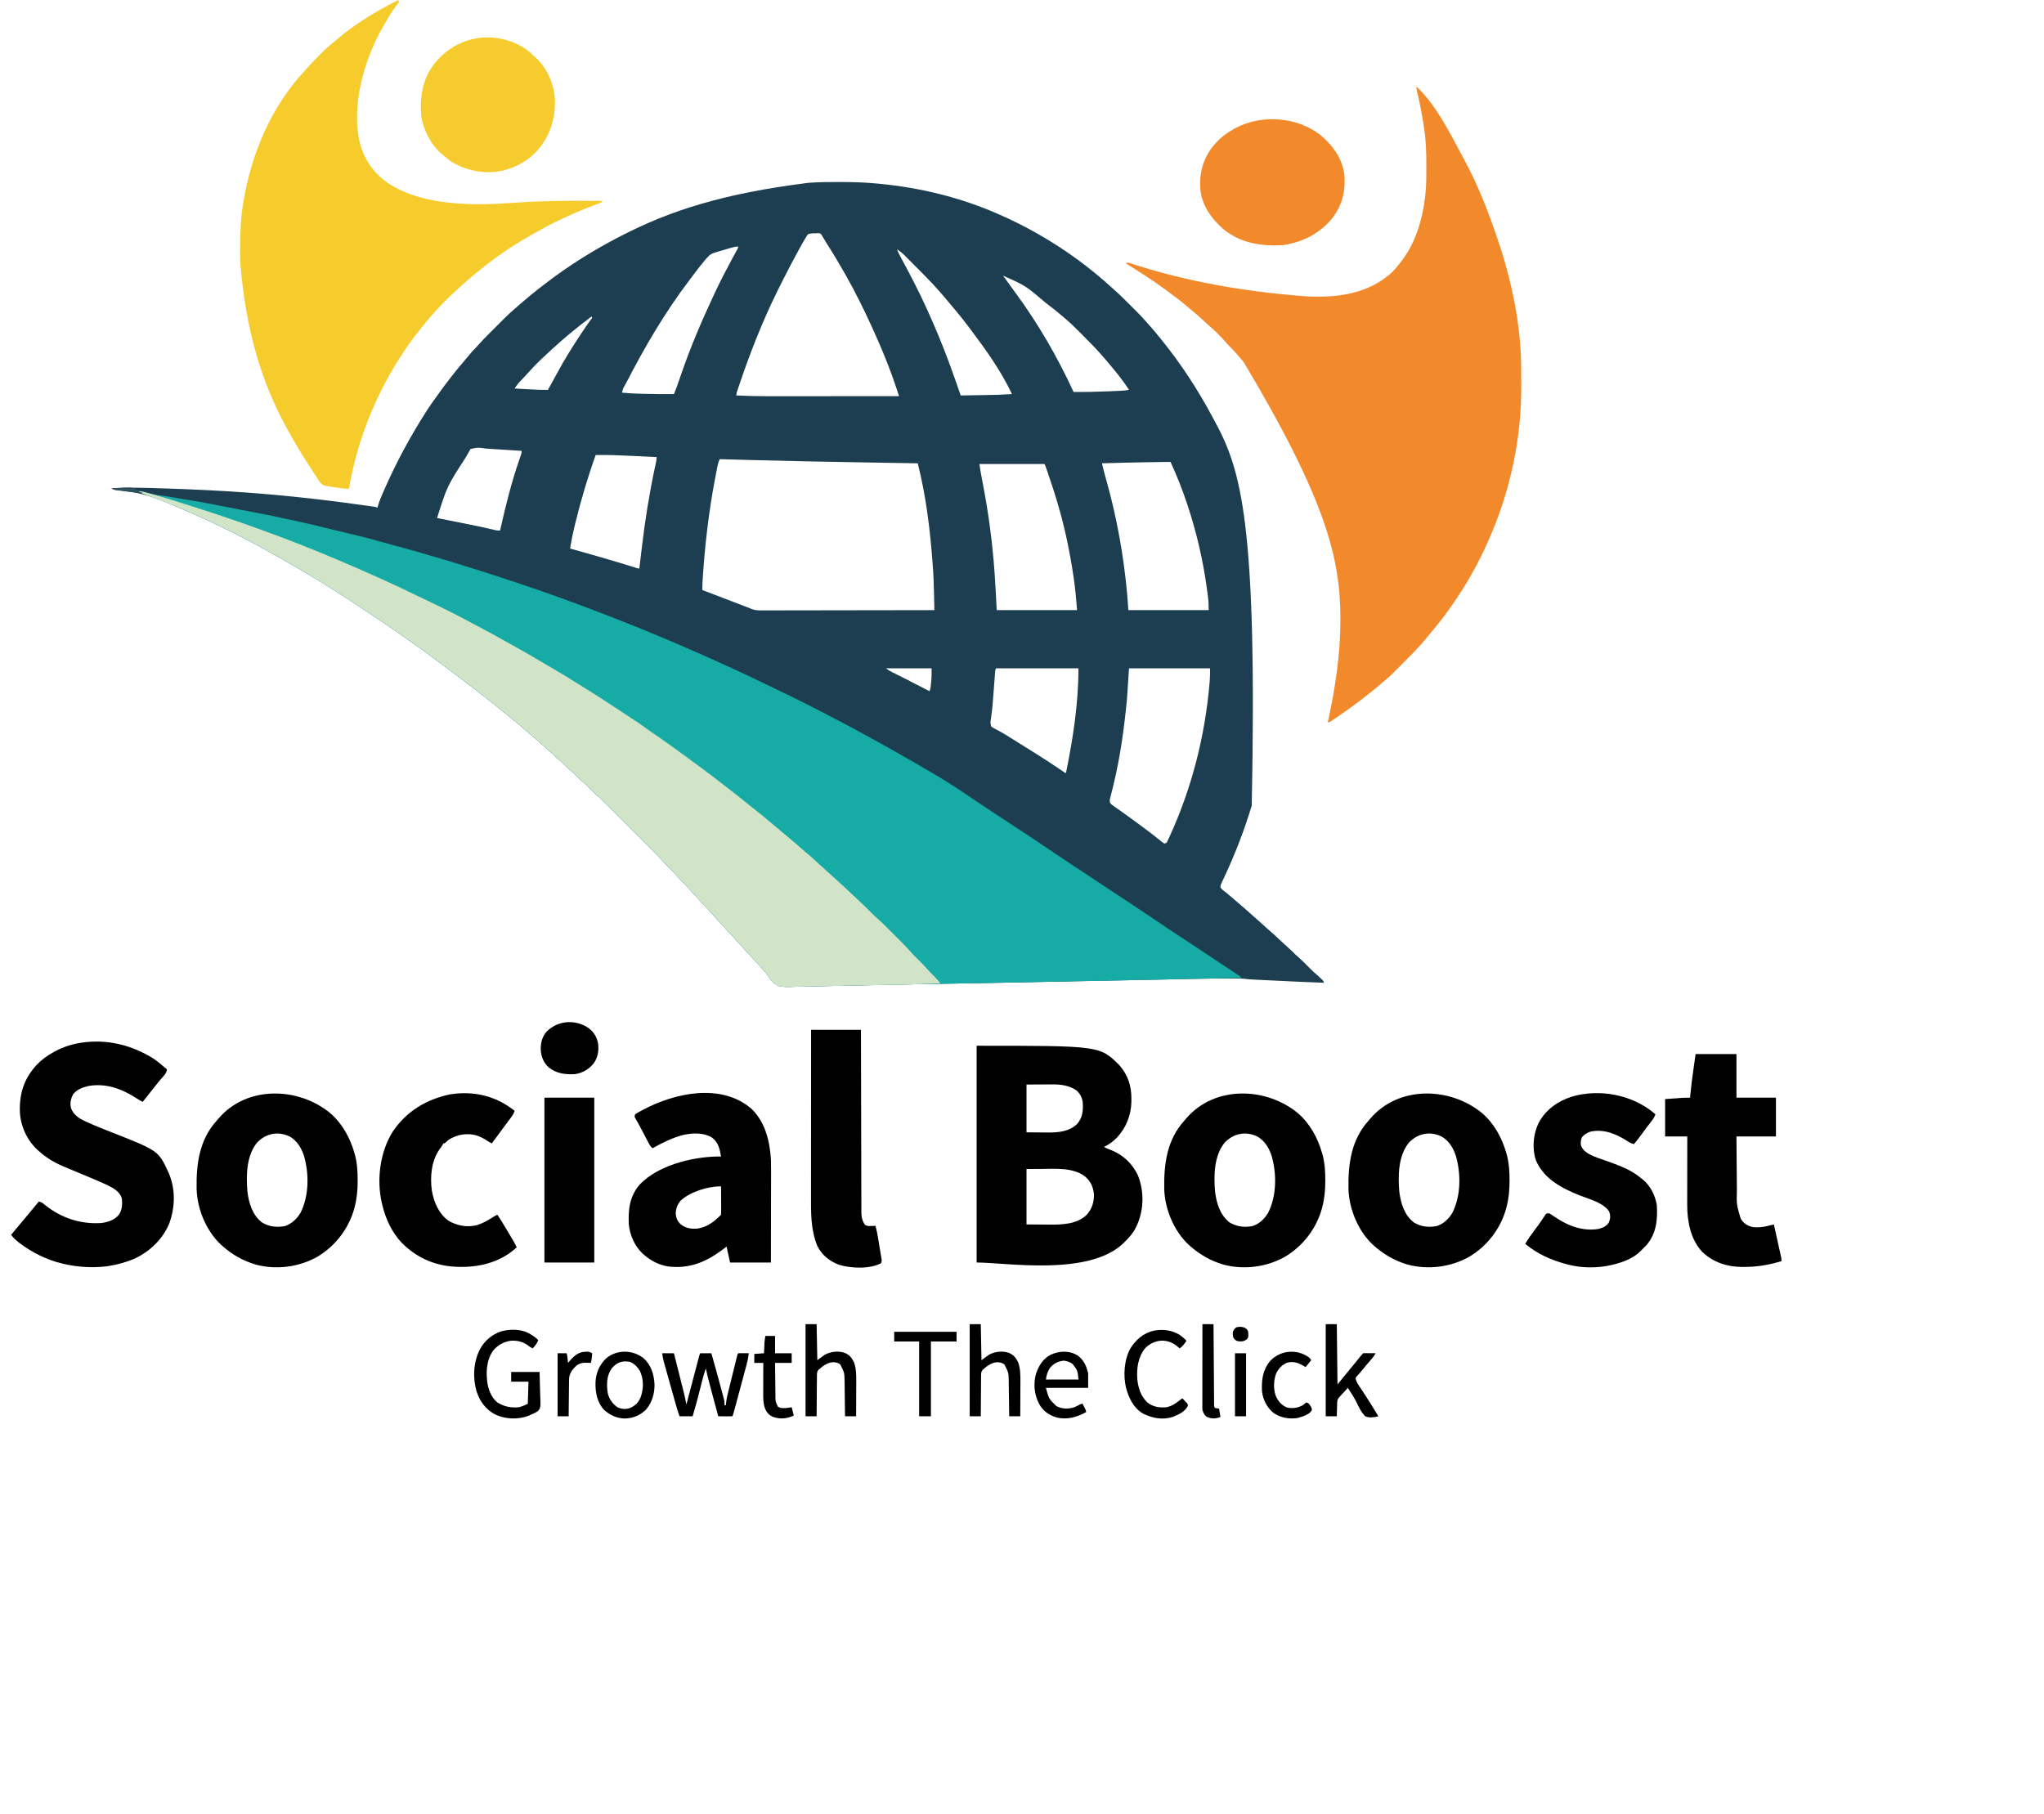 <?xml version="1.0" encoding="UTF-8"?>
<svg version="1.1" xmlns="http://www.w3.org/2000/svg" width="2951" height="2619">
<path d="M0 0 C1.1 0.001 2.2 0.001 3.334 0.002 C21.241 0.028 38.977 0.467 56.812 2.188 C58.779 2.373 58.779 2.373 60.786 2.562 C119.411 8.216 177.868 22.375 231.812 46.188 C232.864 46.649 233.916 47.111 235 47.587 C293.704 73.564 347.832 108.62 395.294 151.905 C396.819 153.287 398.353 154.661 399.901 156.019 C407.526 162.735 414.682 169.906 421.854 177.099 C424.003 179.253 426.156 181.401 428.311 183.549 C429.701 184.94 431.091 186.331 432.48 187.723 C433.113 188.353 433.745 188.984 434.397 189.633 C438.19 193.446 441.798 197.375 445.311 201.448 C447.229 203.67 449.207 205.834 451.188 208 C455.918 213.249 460.385 218.682 464.812 224.188 C465.75 225.344 466.687 226.5 467.625 227.656 C495.765 262.465 520.367 299.966 541.374 339.487 C542.802 342.168 544.248 344.84 545.695 347.512 C582.156 415.427 606.253 490.941 598 900.438 C587.257 935.956 574.087 970.244 558.309 1003.836 C557.875 1004.766 557.442 1005.697 556.996 1006.655 C556.266 1008.216 555.528 1009.772 554.774 1011.321 C553.644 1013.731 552.808 1015.689 552.832 1018.375 C554.254 1021.004 556.136 1022.365 558.5 1024.188 C559.499 1024.976 560.498 1025.765 561.527 1026.578 C562.063 1027 562.6 1027.422 563.152 1027.857 C566.013 1030.149 568.786 1032.544 571.562 1034.938 C572.145 1035.439 572.728 1035.94 573.328 1036.456 C575.157 1038.032 576.985 1039.61 578.812 1041.188 C579.448 1041.735 580.084 1042.283 580.738 1042.847 C587.763 1048.902 594.753 1054.987 601.625 1061.215 C603.649 1063.04 605.693 1064.837 607.75 1066.625 C611.951 1070.283 616.057 1074.042 620.172 1077.797 C622.28 1079.706 624.407 1081.582 626.562 1083.438 C631.211 1087.474 635.676 1091.707 640.165 1095.917 C643.844 1099.363 647.55 1102.771 651.312 1106.125 C654.663 1109.116 657.861 1112.202 661.002 1115.41 C662.783 1117.158 664.625 1118.779 666.523 1120.398 C671.541 1124.762 676.159 1129.482 680.812 1134.227 C684.758 1138.219 688.807 1142.005 693.059 1145.669 C695.041 1147.385 696.948 1149.157 698.812 1151 C699.679 1151.845 699.679 1151.845 700.562 1152.707 C701.812 1154.188 701.812 1154.188 701.812 1156.188 C680.61 1155.484 659.424 1154.494 638.236 1153.458 C633.566 1153.23 628.897 1153.006 624.227 1152.782 C620.583 1152.608 616.938 1152.43 613.294 1152.252 C611.571 1152.168 609.848 1152.085 608.125 1152.003 C605.727 1151.889 603.33 1151.771 600.933 1151.652 C600.241 1151.62 599.549 1151.588 598.836 1151.555 C595.466 1151.384 592.154 1151.111 588.808 1150.668 C581.82 1149.871 574.788 1150.016 567.766 1150.031 C566.914 1150.032 566.063 1150.033 565.186 1150.034 C533.838 1150.08 502.49 1150.877 471.15 1151.511 C461.448 1151.707 451.746 1151.898 442.044 1152.089 C424.665 1152.43 407.287 1152.776 389.909 1153.123 C373.221 1153.457 356.533 1153.79 339.845 1154.121 C338.82 1154.142 337.796 1154.162 336.74 1154.183 C325.463 1154.407 314.186 1154.63 302.909 1154.853 C301.907 1154.873 300.905 1154.893 299.873 1154.913 C295.858 1154.993 291.843 1155.072 287.827 1155.151 C276.261 1155.38 264.695 1155.609 253.128 1155.841 C243.251 1156.039 233.373 1156.236 223.496 1156.431 C222.636 1156.448 221.776 1156.465 220.889 1156.483 C195.67 1156.981 170.451 1157.41 145.23 1157.777 C125.725 1158.062 106.225 1158.44 86.724 1158.899 C69.189 1159.309 51.654 1159.637 34.117 1159.933 C22.421 1160.132 10.728 1160.365 -0.966 1160.67 C-11.368 1160.942 -21.769 1161.152 -32.174 1161.29 C-37.624 1161.364 -43.07 1161.467 -48.517 1161.645 C-83.788 1162.768 -83.788 1162.768 -92.297 1156.499 C-95.886 1153.116 -98.59 1149.467 -101.014 1145.185 C-102.636 1142.424 -104.715 1140.227 -106.938 1137.938 C-107.613 1137.18 -108.288 1136.422 -108.984 1135.641 C-111.689 1132.629 -114.437 1129.658 -117.188 1126.688 C-120.715 1122.878 -124.223 1119.054 -127.688 1115.188 C-132.121 1110.242 -136.627 1105.365 -141.137 1100.488 C-147.341 1093.78 -153.524 1087.053 -159.625 1080.25 C-164.081 1075.285 -168.607 1070.386 -173.137 1065.488 C-179.301 1058.823 -185.448 1052.142 -191.5 1045.375 C-195.893 1040.479 -200.382 1035.675 -204.878 1030.874 C-208.656 1026.838 -212.403 1022.775 -216.125 1018.688 C-219.531 1014.957 -223.001 1011.338 -226.605 1007.801 C-228.238 1006.136 -229.742 1004.403 -231.25 1002.625 C-235.234 997.99 -239.585 993.735 -243.949 989.463 C-246.881 986.574 -249.692 983.645 -252.365 980.514 C-256.338 975.952 -260.56 971.675 -264.842 967.404 C-265.678 966.566 -266.515 965.727 -267.377 964.863 C-270.123 962.113 -272.872 959.367 -275.621 956.621 C-277.543 954.699 -279.464 952.777 -281.385 950.854 C-285.404 946.834 -289.425 942.815 -293.447 938.798 C-298.078 934.172 -302.707 929.541 -307.333 924.91 C-311.325 920.913 -315.318 916.919 -319.314 912.927 C-321.691 910.55 -324.068 908.174 -326.444 905.795 C-329.095 903.142 -331.749 900.491 -334.404 897.842 C-335.178 897.066 -335.952 896.29 -336.749 895.491 C-340.845 891.41 -345.023 887.492 -349.42 883.735 C-352.32 881.196 -354.995 878.443 -357.688 875.688 C-361.801 871.522 -365.965 867.519 -370.43 863.727 C-372.847 861.61 -375.067 859.32 -377.316 857.028 C-379.113 855.261 -380.963 853.61 -382.875 851.969 C-388.003 847.511 -392.909 842.83 -397.832 838.148 C-401.922 834.275 -406.074 830.5 -410.33 826.809 C-412.995 824.483 -415.589 822.088 -418.188 819.688 C-426.118 812.391 -434.277 805.379 -442.465 798.375 C-444.919 796.275 -447.37 794.171 -449.816 792.062 C-456.858 785.999 -463.965 780.036 -471.188 774.188 C-472.413 773.192 -473.638 772.196 -474.863 771.199 C-477.574 768.995 -480.287 766.792 -483 764.59 C-485.775 762.337 -488.546 760.079 -491.312 757.816 C-498.378 752.044 -505.488 746.358 -512.742 740.824 C-515.992 738.345 -519.216 735.833 -522.438 733.318 C-537.267 721.746 -552.204 710.322 -567.373 699.198 C-572.358 695.541 -577.314 691.848 -582.25 688.125 C-595.687 678.015 -609.394 668.287 -623.191 658.676 C-626.314 656.5 -629.427 654.312 -632.527 652.105 C-648.119 641.042 -664.083 630.528 -680.01 619.956 C-684.021 617.293 -688.029 614.627 -692.032 611.951 C-699.912 606.684 -707.799 601.439 -715.812 596.375 C-716.726 595.796 -717.639 595.218 -718.581 594.622 C-720.494 593.412 -722.408 592.203 -724.322 590.995 C-726.213 589.802 -728.102 588.608 -729.99 587.411 C-753.475 572.531 -777.378 558.297 -801.599 544.647 C-804.368 543.086 -807.133 541.515 -809.898 539.945 C-849.947 517.282 -890.884 496.195 -933.135 477.942 C-936.884 476.322 -940.62 474.675 -944.355 473.023 C-950.028 470.527 -955.73 468.113 -961.456 465.744 C-964.079 464.657 -966.689 463.542 -969.294 462.412 C-992.291 452.478 -1014.275 447.333 -1039.236 444.972 C-1042.938 444.596 -1045.034 444.29 -1048.188 442.188 C-1024.488 440.841 -1000.932 441.458 -977.224 442.269 C-974.083 442.376 -970.942 442.48 -967.801 442.583 C-930.553 443.812 -893.36 445.509 -856.188 448.188 C-854.955 448.276 -853.722 448.365 -852.452 448.456 C-793.974 452.713 -735.679 459.37 -677.637 467.621 C-676.612 467.766 -675.588 467.91 -674.532 468.059 C-673.601 468.193 -672.669 468.328 -671.71 468.467 C-670.903 468.582 -670.097 468.698 -669.266 468.817 C-667.188 469.188 -667.188 469.188 -664.188 470.188 C-664.043 469.635 -663.898 469.082 -663.749 468.512 C-661.533 460.582 -658.324 453.137 -655 445.625 C-654.697 444.938 -654.395 444.25 -654.083 443.542 C-637.106 405.017 -617.369 368.334 -594.75 332.812 C-594.112 331.809 -593.474 330.806 -592.817 329.772 C-588.507 323.062 -583.917 316.607 -579.188 310.188 C-578.311 308.964 -577.438 307.737 -576.57 306.508 C-571.371 299.15 -566.023 291.939 -560.476 284.839 C-559.157 283.148 -557.846 281.451 -556.535 279.754 C-551.373 273.096 -546.057 266.608 -540.539 260.242 C-537.412 256.633 -534.369 252.971 -531.375 249.25 C-528.412 245.599 -525.352 242.218 -521.962 238.963 C-520.223 237.223 -518.63 235.42 -517.035 233.547 C-512.97 228.872 -508.639 224.495 -504.254 220.121 C-503.417 219.283 -502.58 218.446 -501.718 217.583 C-499.959 215.822 -498.198 214.064 -496.436 212.306 C-493.758 209.633 -491.085 206.954 -488.412 204.275 C-486.693 202.557 -484.974 200.839 -483.254 199.121 C-482.464 198.329 -481.674 197.537 -480.86 196.722 C-476.128 192.009 -471.262 187.528 -466.188 183.188 C-465.031 182.177 -463.876 181.166 -462.723 180.152 C-449.8 168.868 -436.668 157.813 -422.944 147.51 C-421.731 146.596 -420.521 145.678 -419.313 144.756 C-386.738 119.89 -351.563 98.004 -315.188 79.188 C-314.604 78.885 -314.021 78.582 -313.421 78.271 C-241.909 41.198 -164.668 16.504 -42.188 1.188 C-41.523 1.14 -40.858 1.093 -40.173 1.044 C-26.786 0.113 -13.416 -0.014 0 0 Z M-34.848 74.09 C-37.515 74.129 -39.632 74.403 -42.188 75.188 C-43.831 76.815 -43.831 76.815 -45.062 78.988 C-45.569 79.806 -46.075 80.623 -46.596 81.465 C-47.121 82.363 -47.646 83.262 -48.188 84.188 C-48.729 85.112 -49.27 86.037 -49.828 86.99 C-51.625 90.123 -53.38 93.275 -55.125 96.438 C-55.444 97.013 -55.762 97.588 -56.091 98.181 C-63.754 112.029 -71.01 126.083 -78.188 140.188 C-78.59 140.976 -78.993 141.765 -79.408 142.578 C-81.71 147.094 -83.958 151.635 -86.188 156.188 C-86.643 157.11 -87.098 158.033 -87.567 158.984 C-109.414 203.361 -127.29 249.434 -143 296.312 C-143.498 297.797 -143.498 297.797 -144.005 299.311 C-145.586 303.662 -145.586 303.662 -146.188 308.188 C-130.813 308.934 -115.485 309.331 -100.094 309.301 C-98.011 309.301 -95.929 309.301 -93.847 309.301 C-88.28 309.302 -82.714 309.296 -77.147 309.289 C-71.297 309.283 -65.448 309.282 -59.598 309.281 C-48.56 309.278 -37.522 309.27 -26.483 309.26 C-13.9 309.248 -1.317 309.243 11.266 309.238 C37.115 309.227 62.964 309.21 88.812 309.188 C87.556 305.39 86.296 301.593 85.036 297.797 C84.684 296.734 84.332 295.671 83.97 294.576 C80.792 285.013 77.33 275.582 73.688 266.188 C73.371 265.366 73.054 264.545 72.727 263.699 C66.257 246.967 59.228 230.52 51.812 214.188 C51.269 212.986 50.725 211.784 50.165 210.546 C38.69 185.271 26.441 160.376 12.812 136.188 C12.239 135.17 11.666 134.152 11.075 133.104 C2.563 118.056 -6.305 103.264 -15.609 88.692 C-16.997 86.489 -18.339 84.268 -19.66 82.023 C-20.329 80.923 -20.998 79.822 -21.688 78.688 C-22.476 77.342 -22.476 77.342 -23.281 75.969 C-25.17 73.834 -25.17 73.834 -28.59 73.91 C-32.188 74.188 -32.188 74.188 -34.848 74.09 Z M-155.277 95.418 C-156.059 95.65 -156.84 95.883 -157.646 96.122 C-159.297 96.616 -160.946 97.113 -162.595 97.613 C-165.108 98.37 -167.627 99.104 -170.146 99.838 C-171.753 100.321 -173.359 100.806 -174.965 101.293 C-175.714 101.508 -176.463 101.723 -177.235 101.944 C-182.062 103.444 -184.815 105.261 -188.188 109.188 C-189.003 110.101 -189.819 111.015 -190.66 111.957 C-197.33 119.794 -203.569 127.879 -209.68 136.157 C-211.148 138.134 -212.631 140.098 -214.121 142.059 C-249.295 188.367 -278.593 238.565 -305.188 290.188 C-305.552 290.893 -305.916 291.599 -306.292 292.326 C-309.685 297.988 -309.685 297.988 -311.188 304.188 C-301.884 305.084 -292.589 305.492 -283.25 305.75 C-282.158 305.782 -282.158 305.782 -281.043 305.814 C-266.089 306.244 -251.147 306.299 -236.188 306.188 C-233.509 299.901 -231.22 293.496 -229.008 287.035 C-228.717 286.185 -228.426 285.335 -228.126 284.459 C-227.509 282.659 -226.893 280.858 -226.276 279.057 C-212.565 239.117 -196.151 200.396 -178.188 162.188 C-177.716 161.181 -177.244 160.174 -176.758 159.137 C-169.535 143.753 -161.82 128.708 -153.707 113.777 C-153.113 112.684 -152.519 111.591 -151.908 110.465 C-150.738 108.314 -149.565 106.165 -148.389 104.018 C-147.857 103.043 -147.325 102.067 -146.777 101.062 C-146.064 99.759 -146.064 99.759 -145.336 98.43 C-144.08 96.117 -144.08 96.117 -143.188 93.188 C-147.55 93.188 -151.149 94.182 -155.277 95.418 Z M85.812 97.188 C87.223 100.908 88.9 104.355 90.797 107.852 C91.395 108.959 91.993 110.066 92.609 111.208 C92.927 111.794 93.245 112.38 93.572 112.983 C95.282 116.141 96.978 119.305 98.676 122.469 C99.024 123.117 99.372 123.766 99.731 124.435 C127.485 176.185 150.522 229.738 169.812 285.188 C170.136 286.117 170.46 287.047 170.793 288.004 C173.135 294.731 175.474 301.459 177.812 308.188 C185.099 308.079 192.384 307.966 199.67 307.848 C203.055 307.794 206.44 307.74 209.825 307.69 C230.838 307.403 230.838 307.403 251.812 306.188 C235.966 272.418 213.193 240.892 190.812 211.188 C190.361 210.586 189.909 209.985 189.443 209.366 C179.478 196.148 168.936 183.374 158.181 170.794 C156.787 169.158 155.405 167.513 154.023 165.867 C148.716 159.569 143.261 153.436 137.613 147.441 C136.583 146.348 136.583 146.348 135.532 145.233 C127.862 137.131 120.016 129.205 112.127 121.317 C109.649 118.837 107.18 116.349 104.711 113.861 C103.118 112.265 101.524 110.669 99.93 109.074 C99.202 108.339 98.473 107.604 97.723 106.846 C93.97 103.11 90.349 99.93 85.812 97.188 Z M238.812 135.188 C239.596 136.219 240.38 137.25 241.188 138.312 C244.416 142.617 247.547 146.988 250.661 151.375 C252.998 154.663 255.355 157.934 257.75 161.18 C290.155 205.225 317.927 253.537 340.812 303.188 C356.072 303.321 371.28 303.031 386.525 302.388 C389.866 302.248 393.206 302.117 396.547 301.986 C398.698 301.899 400.849 301.811 403 301.723 C403.985 301.684 404.971 301.645 405.986 301.606 C410.995 301.39 415.865 301.005 420.812 300.188 C410.612 284.14 398.066 269.454 385.75 255 C385.329 254.503 384.907 254.006 384.473 253.494 C374.987 242.453 364.834 232.045 354.529 221.774 C352.547 219.797 350.57 217.815 348.594 215.832 C342.504 209.739 336.42 203.724 329.812 198.188 C328.682 197.204 327.553 196.218 326.426 195.23 C318.766 188.585 310.937 182.255 302.812 176.188 C302.094 175.648 301.376 175.109 300.635 174.554 C271.479 149.677 271.479 149.677 238.812 135.188 Z M-355.188 194.188 C-375.373 209.452 -394.99 225.29 -413.475 242.588 C-415.294 244.287 -417.121 245.978 -418.949 247.668 C-433.069 260.711 -433.069 260.711 -446.102 274.82 C-447.895 276.855 -449.724 278.834 -451.586 280.805 C-452.517 281.791 -452.517 281.791 -453.468 282.798 C-454.713 284.113 -455.962 285.425 -457.214 286.733 C-457.797 287.35 -458.38 287.966 -458.98 288.602 C-459.762 289.421 -459.762 289.421 -460.559 290.256 C-462.667 292.756 -464.41 295.446 -466.188 298.188 C-460.959 298.476 -455.73 298.76 -450.501 299.042 C-448.727 299.138 -446.952 299.235 -445.177 299.333 C-431.691 300.083 -431.691 300.083 -418.188 300.188 C-416.77 297.647 -415.353 295.105 -413.938 292.562 C-413.489 291.757 -413.04 290.952 -412.577 290.122 C-410.136 285.731 -407.718 281.33 -405.344 276.902 C-394.765 257.199 -383.079 238.353 -370.688 219.75 C-370.211 219.034 -369.734 218.317 -369.242 217.579 C-364.396 210.311 -359.538 203.098 -354.188 196.188 C-354.683 195.197 -354.683 195.197 -355.188 194.188 Z M-529.93 385.523 C-530.304 386.196 -530.677 386.869 -531.062 387.562 C-531.782 388.808 -531.782 388.808 -532.516 390.078 C-533.067 391.104 -533.619 392.13 -534.188 393.188 C-534.909 394.455 -535.633 395.72 -536.359 396.984 C-563.615 439.09 -563.615 439.09 -578.188 485.188 C-577.496 485.325 -576.804 485.462 -576.091 485.603 C-569.433 486.922 -562.775 488.245 -556.117 489.57 C-552.698 490.251 -549.279 490.931 -545.859 491.608 C-541.888 492.394 -537.919 493.184 -533.949 493.977 C-533.294 494.107 -532.639 494.238 -531.964 494.373 C-521.114 496.544 -510.309 498.887 -499.527 501.378 C-498.485 501.616 -497.444 501.854 -496.37 502.099 C-495.462 502.31 -494.553 502.521 -493.617 502.738 C-490.944 503.309 -490.944 503.309 -487.188 503.188 C-486.937 502.073 -486.686 500.959 -486.428 499.812 C-478.916 466.515 -470.74 433.635 -459.59 401.351 C-459.362 400.688 -459.134 400.024 -458.899 399.341 C-458.284 397.554 -457.661 395.77 -457.039 393.986 C-456.042 391.197 -456.042 391.197 -456.188 388.188 C-464.394 387.663 -472.6 387.141 -480.807 386.623 C-484.618 386.382 -488.429 386.14 -492.24 385.896 C-495.923 385.661 -499.606 385.428 -503.289 385.196 C-504.689 385.108 -506.089 385.018 -507.489 384.928 C-519.174 383.16 -519.174 383.16 -529.93 385.523 Z M-349.188 394.188 C-360.83 426.726 -370.518 459.687 -378.75 493.25 C-378.956 494.087 -379.162 494.924 -379.375 495.786 C-382.088 506.856 -384.344 517.939 -386.188 529.188 C-385.626 529.344 -385.064 529.501 -384.485 529.663 C-356.546 537.467 -328.671 545.429 -300.947 553.969 C-300.021 554.254 -299.095 554.539 -298.141 554.833 C-296.414 555.366 -294.687 555.9 -292.961 556.436 C-289.632 557.653 -289.632 557.653 -286.188 558.188 C-286.123 557.64 -286.058 557.092 -285.991 556.527 C-285.233 550.124 -284.46 543.722 -283.684 537.32 C-283.344 534.503 -283.011 531.686 -282.684 528.867 C-278.179 490.143 -272.063 451.748 -263.981 413.604 C-263.794 412.72 -263.607 411.835 -263.415 410.924 C-263.065 409.277 -262.712 407.631 -262.355 405.985 C-261.716 402.992 -261.188 400.258 -261.188 397.188 C-269.265 396.79 -277.343 396.398 -285.421 396.014 C-289.174 395.835 -292.928 395.655 -296.681 395.469 C-314.193 394.605 -331.648 393.947 -349.188 394.188 Z M-170.188 400.188 C-171.457 403.213 -172.493 406.089 -173.13 409.308 C-173.366 410.489 -173.366 410.489 -173.608 411.694 C-173.772 412.544 -173.936 413.394 -174.105 414.27 C-174.283 415.175 -174.462 416.08 -174.645 417.013 C-175.229 420.007 -175.804 423.003 -176.375 426 C-176.573 427.036 -176.771 428.071 -176.975 429.138 C-186.053 476.841 -191.558 524.784 -194.672 573.215 C-194.725 574.02 -194.778 574.826 -194.832 575.656 C-195.114 580.177 -195.237 584.658 -195.188 589.188 C-194.176 589.57 -194.176 589.57 -193.144 589.959 C-175.503 596.627 -157.889 603.365 -140.291 610.147 C-139.48 610.459 -138.67 610.771 -137.834 611.093 C-136.323 611.676 -134.811 612.258 -133.299 612.842 C-132.612 613.107 -131.924 613.372 -131.216 613.645 C-130.628 613.871 -130.04 614.098 -129.435 614.331 C-128.693 614.614 -127.952 614.896 -127.188 615.188 C-126.044 615.693 -124.9 616.198 -123.722 616.718 C-118.613 618.619 -113.792 618.596 -108.393 618.548 C-106.796 618.552 -106.796 618.552 -105.167 618.556 C-101.613 618.561 -98.058 618.544 -94.504 618.528 C-91.951 618.527 -89.398 618.528 -86.845 618.529 C-81.355 618.53 -75.866 618.522 -70.376 618.505 C-62.439 618.48 -54.502 618.472 -46.564 618.469 C-33.685 618.462 -20.806 618.442 -7.927 618.414 C4.58 618.386 17.088 618.365 29.595 618.352 C30.367 618.352 31.138 618.351 31.933 618.35 C35.804 618.346 39.675 618.342 43.545 618.338 C75.634 618.307 107.723 618.255 139.812 618.188 C139.683 612.425 139.551 606.663 139.417 600.9 C139.372 598.945 139.327 596.99 139.283 595.034 C138.981 581.605 138.586 568.209 137.562 554.812 C137.5 553.957 137.438 553.102 137.373 552.221 C133.789 503.447 127.89 453.669 115.812 406.188 C115.043 406.175 114.274 406.162 113.482 406.149 C88.342 405.734 63.202 405.308 38.062 404.875 C36.621 404.85 36.621 404.85 35.151 404.825 C-17.509 403.918 -70.163 402.913 -122.812 401.5 C-124.054 401.467 -125.296 401.433 -126.575 401.399 C-141.113 401.008 -155.65 400.605 -170.188 400.188 Z M471.298 404.263 C469.63 404.289 469.63 404.289 467.928 404.314 C466.722 404.333 465.516 404.352 464.273 404.371 C463.015 404.391 461.757 404.41 460.461 404.43 C456.37 404.494 452.279 404.559 448.188 404.625 C447.153 404.642 447.153 404.642 446.097 404.658 C424.663 405.002 403.236 405.432 381.812 406.188 C383.072 412.108 384.516 417.94 386.168 423.762 C386.627 425.399 387.086 427.037 387.544 428.675 C387.782 429.522 388.019 430.37 388.264 431.244 C403.224 484.749 413.008 538.879 418.051 594.195 C418.114 594.884 418.177 595.574 418.242 596.284 C418.887 603.58 419.325 610.874 419.812 618.188 C458.092 618.188 496.373 618.188 535.812 618.188 C535.812 611.852 535.744 606.364 534.965 600.199 C534.873 599.471 534.782 598.743 534.687 597.992 C534.384 595.619 534.069 593.247 533.75 590.875 C533.64 590.048 533.53 589.221 533.416 588.369 C527.922 547.443 518.75 507.403 505.812 468.188 C505.28 466.554 505.28 466.554 504.736 464.888 C497.943 444.182 489.772 424.048 480.812 404.188 C477.639 404.188 474.471 404.215 471.298 404.263 Z M204.812 407.188 C206.421 417.723 206.421 417.723 208.328 428.18 C208.61 429.62 208.891 431.06 209.172 432.5 C209.317 433.241 209.462 433.983 209.612 434.746 C217.74 476.523 223.397 518.674 226.5 561.125 C226.555 561.873 226.61 562.621 226.666 563.392 C227.98 581.64 228.825 599.923 229.812 618.188 C268.092 618.188 306.373 618.188 345.812 618.188 C344.593 602.943 343.347 587.963 341.125 572.875 C340.997 571.99 340.868 571.104 340.736 570.192 C338.045 551.732 334.733 533.426 330.812 515.188 C330.66 514.476 330.507 513.764 330.349 513.031 C323.236 480.14 313.448 448.268 302.402 416.5 C302.155 415.787 301.907 415.074 301.652 414.34 C300.384 410.701 300.384 410.701 298.812 407.188 C267.793 407.188 236.773 407.188 204.812 407.188 Z M69.812 702.188 C73.125 704.672 75.984 706.383 79.66 708.191 C80.814 708.762 81.968 709.334 83.156 709.922 C83.763 710.22 84.371 710.519 84.996 710.826 C88.17 712.387 91.337 713.961 94.504 715.535 C95.133 715.848 95.763 716.161 96.411 716.483 C102.522 719.527 108.563 722.695 114.591 725.898 C120.616 729.097 126.689 732.181 132.812 735.188 C134.497 731.819 134.489 728.019 134.875 724.312 C134.966 723.516 135.057 722.719 135.15 721.898 C135.857 715.222 135.812 709.001 135.812 702.188 C114.032 702.188 92.252 702.188 69.812 702.188 Z M228.812 702.188 C227.658 704.497 227.566 706.111 227.379 708.684 C227.309 709.621 227.239 710.559 227.166 711.525 C227.093 712.548 227.02 713.571 226.945 714.625 C226.782 716.811 226.618 718.997 226.454 721.183 C226.327 722.902 226.327 722.902 226.198 724.655 C223.693 758.61 223.693 758.61 221.588 774.09 C220.535 780.267 220.535 780.267 221.812 786.188 C224.069 787.766 226.121 788.965 228.562 790.188 C230.039 790.972 231.513 791.762 232.984 792.555 C233.771 792.977 234.558 793.4 235.369 793.835 C239.607 796.181 243.706 798.746 247.812 801.312 C248.687 801.858 249.562 802.403 250.463 802.965 C252.295 804.108 254.126 805.253 255.956 806.399 C258.908 808.248 261.864 810.091 264.82 811.934 C269.889 815.094 274.953 818.263 280.014 821.436 C282.542 823.018 285.073 824.596 287.605 826.172 C298.582 833.029 309.358 840.168 320.091 847.398 C320.662 847.781 321.233 848.165 321.822 848.56 C323.39 849.614 324.956 850.669 326.522 851.726 C328.5 853.277 328.5 853.277 329.812 853.188 C339.976 803.407 347.812 753.121 347.812 702.188 C308.543 702.188 269.272 702.188 228.812 702.188 Z M420.812 702.188 C419.822 717.038 418.832 731.888 417.812 747.188 C413.843 788.388 408.252 829.574 398.52 869.852 C398.33 870.64 398.14 871.428 397.944 872.241 C397.028 876.027 396.094 879.807 395.125 883.58 C394.79 884.928 394.456 886.276 394.121 887.625 C393.82 888.799 393.519 889.974 393.209 891.184 C392.78 894.433 392.918 895.569 394.812 898.188 C396.785 899.781 398.72 901.21 400.812 902.625 C402.09 903.514 403.368 904.403 404.645 905.293 C405.663 905.998 405.663 905.998 406.702 906.716 C410.332 909.247 413.915 911.843 417.5 914.438 C418.25 914.98 419.001 915.522 419.774 916.081 C430.831 924.082 441.876 932.107 452.688 940.438 C454.196 941.6 454.196 941.6 455.734 942.785 C457.967 944.528 460.183 946.284 462.391 948.059 C463.28 948.765 463.28 948.765 464.188 949.485 C465.329 950.391 466.463 951.306 467.589 952.229 C469.275 953.601 469.275 953.601 471.812 955.188 C475.12 954.454 475.12 954.454 476.617 951.059 C477.321 949.587 478.01 948.109 478.688 946.625 C479.07 945.799 479.453 944.974 479.848 944.123 C511.59 874.493 530.492 800.041 537.062 723.875 C537.143 722.945 537.223 722.016 537.306 721.058 C537.804 714.713 537.812 708.596 537.812 702.188 C499.202 702.188 460.592 702.188 420.812 702.188 Z " fill="#1C3E50" transform="translate(1209.188,262.812)"/>
<path d="M0 0 C4.68 0.573 8.949 1.509 13.438 2.938 C19.831 4.816 26.045 5.767 32.66 6.474 C36.767 6.944 40.823 7.629 44.887 8.379 C50.874 9.459 56.866 10.481 62.875 11.43 C63.614 11.547 64.353 11.664 65.115 11.784 C66.631 12.024 68.148 12.264 69.664 12.504 C83.075 14.633 96.407 16.967 109.707 19.719 C117.119 21.248 124.559 22.62 132 24 C142.772 26.002 153.527 28.074 164.266 30.248 C169.779 31.363 175.296 32.438 180.826 33.464 C190.766 35.311 200.63 37.425 210.493 39.648 C217.535 41.235 224.586 42.768 231.65 44.255 C244.609 46.985 257.449 50.044 270.281 53.315 C274.324 54.334 278.379 55.294 282.438 56.25 C292.23 58.569 302.015 60.916 311.796 63.284 C313.561 63.711 315.327 64.136 317.094 64.559 C328.414 67.275 339.62 70.265 350.802 73.507 C355.814 74.956 360.844 76.332 365.883 77.684 C367.554 78.133 369.225 78.582 370.896 79.031 C371.745 79.259 372.594 79.487 373.469 79.722 C431.201 95.273 488.267 113.156 545 132 C545.928 132.308 546.855 132.616 547.811 132.934 C594.256 148.38 640.189 165.254 685.754 183.121 C689.082 184.424 692.414 185.715 695.746 187.008 C713.937 194.081 731.978 201.51 750 209 C750.947 209.393 751.893 209.786 752.869 210.19 C767.718 216.362 782.458 222.793 797.199 229.216 C798.886 229.95 800.573 230.684 802.259 231.418 C820.598 239.409 838.815 247.666 857 256 C857.621 256.284 858.242 256.569 858.881 256.862 C876.24 264.819 893.457 273.046 910.628 281.397 C915.177 283.607 919.742 285.782 924.314 287.945 C936.036 293.497 947.646 299.269 959.25 305.062 C960.088 305.48 960.925 305.898 961.788 306.328 C973.246 312.043 984.61 317.916 995.926 323.906 C999.752 325.924 1003.597 327.906 1007.44 329.891 C1019.119 335.925 1030.686 342.144 1042.208 348.473 C1046.098 350.601 1050.003 352.701 1053.907 354.804 C1066.702 361.701 1079.373 368.8 1092 376 C1093.691 376.962 1095.382 377.924 1097.073 378.886 C1111.721 387.222 1126.343 395.603 1140.864 404.159 C1142.994 405.409 1145.128 406.654 1147.265 407.892 C1168.514 420.209 1188.786 433.824 1209.085 447.638 C1217.481 453.343 1225.944 458.941 1234.438 464.5 C1235.847 465.423 1237.256 466.346 1238.665 467.27 C1241.564 469.169 1244.463 471.066 1247.363 472.964 C1256.083 478.672 1264.794 484.395 1273.5 490.125 C1274.425 490.734 1275.35 491.343 1276.303 491.97 C1290.989 501.641 1305.588 511.437 1320.15 521.294 C1338.551 533.746 1357.095 545.974 1375.666 558.17 C1381.868 562.246 1388.045 566.358 1394.216 570.481 C1399.752 574.176 1405.307 577.842 1410.871 581.496 C1429.487 593.724 1448.056 606.014 1466.5 618.5 C1483.15 629.771 1499.891 640.896 1516.697 651.934 C1527.071 658.746 1537.417 665.598 1547.738 672.49 C1552.139 675.428 1556.546 678.356 1560.957 681.279 C1564.388 683.554 1567.818 685.832 1571.247 688.11 C1572.994 689.269 1574.742 690.428 1576.491 691.585 C1579.065 693.289 1581.636 694.998 1584.207 696.707 C1584.994 697.227 1585.781 697.746 1586.592 698.282 C1588.413 699.495 1590.209 700.744 1592 702 C1592 702.33 1592 702.66 1592 703 C1508.149 704.838 1424.294 706.526 1329.615 708.373 C1320.336 708.554 1311.057 708.735 1301.778 708.917 C1191.154 711.084 1191.154 711.084 1155.765 711.565 C1137.477 711.813 1119.196 712.188 1100.912 712.609 C1081.713 713.05 1062.514 713.422 1043.313 713.745 C1031.614 713.944 1019.918 714.178 1008.222 714.483 C997.82 714.754 987.418 714.964 977.014 715.102 C971.564 715.176 966.118 715.28 960.67 715.458 C925.399 716.581 925.399 716.581 916.891 710.311 C913.301 706.929 910.598 703.28 908.173 698.998 C906.552 696.237 904.472 694.039 902.25 691.75 C901.575 690.992 900.899 690.234 900.203 689.453 C897.498 686.441 894.751 683.47 892 680.5 C888.473 676.69 884.965 672.867 881.5 669 C877.066 664.054 872.561 659.177 868.051 654.301 C861.847 647.592 855.663 640.865 849.562 634.062 C845.106 629.098 840.581 624.199 836.051 619.301 C829.887 612.635 823.74 605.955 817.688 599.188 C813.294 594.291 808.806 589.487 804.309 584.686 C800.531 580.65 796.785 576.588 793.062 572.5 C789.657 568.77 786.186 565.15 782.582 561.613 C780.949 559.948 779.446 558.215 777.938 556.438 C773.953 551.803 769.603 547.548 765.238 543.275 C762.306 540.386 759.495 537.457 756.822 534.326 C752.849 529.764 748.628 525.487 744.346 521.217 C743.509 520.378 742.672 519.54 741.81 518.676 C739.065 515.926 736.316 513.18 733.566 510.434 C731.645 508.512 729.723 506.589 727.802 504.667 C723.784 500.646 719.763 496.628 715.741 492.611 C711.109 487.984 706.481 483.354 701.854 478.722 C697.863 474.726 693.869 470.732 689.874 466.739 C687.496 464.363 685.119 461.986 682.744 459.608 C680.093 456.954 677.439 454.304 674.783 451.654 C673.623 450.49 673.623 450.49 672.439 449.303 C668.342 445.222 664.165 441.304 659.768 437.547 C656.867 435.009 654.192 432.256 651.5 429.5 C647.387 425.334 643.223 421.331 638.758 417.539 C636.341 415.423 634.121 413.133 631.872 410.84 C630.075 409.073 628.224 407.423 626.312 405.781 C621.185 401.323 616.279 396.642 611.355 391.961 C607.265 388.087 603.113 384.312 598.857 380.621 C596.192 378.295 593.598 375.9 591 373.5 C583.07 366.204 574.91 359.191 566.723 352.188 C564.268 350.088 561.818 347.983 559.371 345.875 C552.33 339.812 545.222 333.848 538 328 C536.775 327.004 535.549 326.008 534.324 325.012 C531.613 322.807 528.901 320.604 526.188 318.402 C523.412 316.15 520.642 313.892 517.875 311.629 C510.809 305.857 503.699 300.171 496.445 294.637 C493.196 292.157 489.972 289.646 486.75 287.131 C471.92 275.558 456.984 264.134 441.815 253.01 C436.829 249.354 431.874 245.66 426.938 241.938 C413.5 231.827 399.793 222.1 385.996 212.488 C382.874 210.313 379.761 208.125 376.66 205.918 C361.069 194.854 345.104 184.341 329.177 173.768 C325.166 171.106 321.158 168.439 317.156 165.764 C309.276 160.496 301.389 155.251 293.375 150.188 C292.462 149.609 291.548 149.03 290.607 148.434 C288.694 147.224 286.78 146.015 284.865 144.808 C282.975 143.615 281.085 142.42 279.197 141.224 C255.713 126.344 231.81 112.11 207.589 98.46 C204.819 96.898 202.054 95.328 199.289 93.758 C159.233 71.09 118.289 50.003 76.03 31.746 C72.347 30.154 68.676 28.533 65.008 26.906 C48.784 19.768 32.291 13.439 15.685 7.254 C14.348 6.753 14.348 6.753 12.984 6.242 C11.296 5.61 9.607 4.982 7.915 4.36 C2.225 2.225 2.225 2.225 0 0 Z " fill="#17ABA5" transform="translate(200,709)"/>
<path d="M0 0 C27.874 26.132 47.886 66.08 65.604 99.385 C66.954 101.914 68.323 104.432 69.695 106.949 C88.587 141.907 103.211 179.435 116 217 C116.374 218.092 116.749 219.183 117.134 220.308 C137.402 279.865 151.031 344.468 151.203 407.52 C151.206 408.238 151.209 408.956 151.212 409.696 C151.227 413.514 151.236 417.332 151.24 421.151 C151.245 424.225 151.258 427.298 151.281 430.372 C151.842 507.034 135.809 582.834 105 653 C104.279 654.648 104.279 654.648 103.544 656.329 C89.858 687.379 73.291 717.078 54 745 C53.55 745.656 53.1 746.312 52.636 746.988 C42.347 761.941 31.33 776.307 19.496 790.07 C17.19 792.777 14.966 795.532 12.75 798.312 C1.914 811.533 -10.378 823.475 -22.438 835.562 C-23.424 836.553 -23.424 836.553 -24.43 837.563 C-37.782 850.957 -37.782 850.957 -45 857 C-46.095 857.949 -47.189 858.899 -48.281 859.852 C-70.432 878.98 -93.664 896.409 -117.938 912.75 C-118.713 913.276 -119.489 913.802 -120.289 914.344 C-121.007 914.823 -121.725 915.303 -122.465 915.797 C-123.1 916.223 -123.736 916.65 -124.39 917.089 C-126 918 -126 918 -128 918 C-127.781 916.988 -127.562 915.976 -127.336 914.934 C-117.071 867.104 -109.748 819.337 -109.812 770.312 C-109.813 769.376 -109.814 768.44 -109.815 767.476 C-109.999 682.194 -129.65 598.55 -249.471 397.772 C-251.029 395.966 -252.571 394.147 -254.109 392.324 C-259.202 386.299 -264.352 380.493 -270.012 374.984 C-271.821 373.179 -273.477 371.327 -275.125 369.375 C-282.641 360.627 -291.044 352.295 -299.859 344.859 C-302.291 342.747 -304.632 340.553 -306.979 338.348 C-312.58 333.086 -318.253 328.023 -324.258 323.219 C-326.672 321.265 -329.029 319.258 -331.375 317.224 C-340.535 309.315 -350.261 302.172 -360 295 C-360.754 294.44 -361.509 293.88 -362.286 293.304 C-380.854 279.537 -400.423 267.267 -420 255 C-416.363 253.788 -415.282 254.327 -411.699 255.52 C-410.046 256.056 -410.046 256.056 -408.359 256.604 C-407.148 257.003 -405.936 257.402 -404.688 257.812 C-329.923 281.793 -249.148 295.497 -171 302 C-170.2 302.069 -169.4 302.138 -168.576 302.209 C-124.214 305.913 -76.636 302.245 -41 273 C-39.913 272.141 -39.913 272.141 -38.805 271.266 C-33.049 266.526 -28.556 260.871 -24 255 C-23.047 253.84 -23.047 253.84 -22.074 252.656 C4.094 219.283 14.026 171.716 14.203 130.098 C14.21 128.99 14.217 127.883 14.224 126.741 C14.242 123.182 14.248 119.622 14.25 116.062 C14.251 114.847 14.251 113.631 14.252 112.378 C14.236 94.71 13.775 77.479 11 60 C10.823 58.813 10.646 57.625 10.464 56.402 C7.892 39.204 4.488 22.259 0.471 5.343 C0 3 0 3 0 0 Z " fill="#F2892B" transform="translate(2045,125)"/>
<path d="M0 0 C0.33 0.99 0.66 1.98 1 3 C-0.449 5.215 -0.449 5.215 -2.688 7.938 C-9.359 16.389 -14.627 25.693 -20 35 C-20.563 35.956 -20.563 35.956 -21.137 36.932 C-49.218 84.864 -68.861 153.437 -54.969 208.234 C-47.558 235.071 -30.55 255.941 -6.434 269.648 C24.047 286.41 57.891 292.183 92.312 294.25 C93.323 294.312 93.323 294.312 94.354 294.375 C116.242 295.67 137.879 294.743 159.736 293.204 C191.882 290.945 223.801 289.847 256.016 289.931 C260.429 289.942 264.841 289.946 269.254 289.951 C277.836 289.962 286.418 289.979 295 290 C293.59 292.819 292.03 292.922 289.094 293.996 C288.053 294.384 287.012 294.771 285.94 295.171 C284.805 295.589 283.67 296.007 282.5 296.438 C251.776 308.024 221.805 321.962 193.463 338.564 C191.272 339.841 189.069 341.093 186.855 342.332 C159.31 357.908 133.281 376.771 109 397 C108.426 397.475 107.851 397.951 107.259 398.44 C99.514 404.854 92.053 411.528 84.715 418.402 C82.934 420.061 81.139 421.704 79.34 423.344 C70.433 431.5 62.119 440.064 54 449 C53.156 449.918 52.311 450.836 51.441 451.781 C46.063 457.672 41.001 463.787 36 470 C35.075 471.133 34.149 472.266 33.223 473.398 C21.145 488.238 10.112 503.76 0 520 C-0.467 520.749 -0.935 521.498 -1.416 522.27 C-35.552 577.319 -59.148 638.244 -70.57 702.018 C-71 704 -71 704 -72 706 C-79.886 705.397 -87.639 704.37 -95.438 703.062 C-96.499 702.893 -97.561 702.723 -98.654 702.549 C-99.675 702.379 -100.695 702.21 -101.746 702.035 C-102.661 701.884 -103.575 701.734 -104.517 701.578 C-110.388 700.211 -112.533 697.265 -115.746 692.324 C-116.194 691.652 -116.641 690.979 -117.102 690.286 C-118.557 688.093 -119.998 685.891 -121.438 683.688 C-122.439 682.167 -123.441 680.647 -124.443 679.127 C-137.122 659.854 -148.94 640.251 -160 620 C-160.482 619.124 -160.964 618.249 -161.46 617.347 C-197.762 551.107 -220.417 476.31 -228.238 377.652 C-228.248 376.414 -228.258 375.175 -228.268 373.899 C-228.293 369.912 -228.307 365.925 -228.312 361.938 C-228.314 361.257 -228.315 360.577 -228.316 359.876 C-228.342 337.686 -227.615 315.926 -224 294 C-223.893 293.341 -223.787 292.681 -223.677 292.002 C-212.532 223.249 -183.916 155.066 -136.266 103.477 C-135.028 102.124 -133.799 100.764 -132.608 99.37 C-127.483 93.374 -121.969 87.783 -116.395 82.21 C-114.762 80.574 -113.137 78.931 -111.512 77.287 C-104.985 70.726 -98.261 64.75 -91 59 C-89.972 58.137 -88.949 57.269 -87.934 56.391 C-61.475 33.7 -30.958 15.757 0 0 Z " fill="#F6CC2D" transform="translate(575,0)"/>
<path d="M0 0 C6.183 0.693 11.989 2.253 17.965 3.953 C19.595 4.414 19.595 4.414 21.259 4.884 C35.434 8.931 49.501 13.33 63.562 17.75 C64.283 17.976 65.003 18.202 65.745 18.435 C140.69 41.958 214.752 68.39 287.043 99.167 C288.962 99.984 290.882 100.798 292.803 101.611 C309.955 108.882 327.007 116.365 344 124 C345.298 124.582 346.597 125.164 347.895 125.746 C366.316 134.01 384.571 142.564 402.711 151.426 C407.397 153.713 412.1 155.96 416.811 158.195 C437.16 167.849 457.335 177.903 477.204 188.512 C479.954 189.976 482.709 191.43 485.465 192.882 C500.199 200.646 514.855 208.505 529.316 216.77 C534.461 219.707 539.643 222.571 544.832 225.429 C557.392 232.351 569.775 239.528 582.086 246.883 C586.867 249.738 591.664 252.565 596.477 255.367 C609.314 262.843 622.047 270.422 634.554 278.443 C640.23 282.056 645.957 285.591 651.677 289.135 C668.211 299.43 684.436 310.223 700.703 320.931 C702.625 322.196 704.547 323.459 706.47 324.72 C725.562 337.249 725.562 337.249 733.831 343.391 C737.035 345.767 740.326 348.008 743.625 350.25 C763.112 363.579 782.226 377.432 801.211 391.465 C804.397 393.82 807.59 396.166 810.789 398.504 C820.994 405.972 831.032 413.625 840.985 421.426 C843.893 423.698 846.821 425.944 849.75 428.188 C859.962 436.035 870.056 444.013 880.032 452.159 C884.377 455.701 888.764 459.181 893.188 462.625 C898.89 467.071 904.423 471.691 909.922 476.387 C912.727 478.779 915.575 481.115 918.438 483.438 C923.299 487.393 928.056 491.461 932.802 495.554 C936.385 498.637 940.009 501.655 943.688 504.625 C948.379 508.43 952.823 512.456 957.266 516.547 C959.863 518.877 962.524 521.072 965.25 523.25 C971.303 528.131 976.908 533.448 982.562 538.777 C985.64 541.676 988.785 544.48 991.988 547.238 C995.192 550.044 998.314 552.938 1001.447 555.822 C1004.527 558.655 1007.627 561.464 1010.75 564.25 C1017.232 570.07 1023.556 576.059 1029.899 582.028 C1031.946 583.95 1034.001 585.863 1036.059 587.773 C1043.448 594.645 1050.715 601.605 1057.778 608.814 C1060.642 611.722 1063.547 614.506 1066.652 617.156 C1071.321 621.222 1075.695 625.551 1080.066 629.934 C1080.904 630.77 1081.742 631.607 1082.605 632.469 C1084.365 634.229 1086.124 635.989 1087.882 637.751 C1090.555 640.43 1093.233 643.103 1095.912 645.775 C1097.631 647.494 1099.349 649.214 1101.066 650.934 C1101.858 651.723 1102.65 652.513 1103.466 653.327 C1107.634 657.513 1111.628 661.785 1115.483 666.261 C1117.36 668.413 1119.338 670.436 1121.375 672.438 C1122.133 673.188 1122.891 673.938 1123.672 674.711 C1124.824 675.844 1124.824 675.844 1126 677 C1131.031 681.947 1135.908 686.932 1140.508 692.285 C1142.25 694.288 1144.091 696.156 1146 698 C1149.868 701.815 1153.609 705.75 1157 710 C1157 710.33 1157 710.66 1157 711 C1120.101 712.423 1083.181 713.143 1046.261 713.745 C1034.239 713.943 1022.219 714.174 1010.199 714.483 C999.626 714.754 989.054 714.964 978.478 715.102 C972.906 715.177 967.339 715.28 961.77 715.458 C923.545 716.642 923.545 716.642 914.442 708.085 C912.003 705.211 909.981 702.291 908.153 698.998 C906.552 696.224 904.475 694.037 902.25 691.75 C901.575 690.992 900.899 690.234 900.203 689.453 C897.498 686.441 894.751 683.47 892 680.5 C888.473 676.69 884.965 672.867 881.5 669 C877.066 664.054 872.561 659.177 868.051 654.301 C861.847 647.592 855.663 640.865 849.562 634.062 C845.106 629.098 840.581 624.199 836.051 619.301 C829.887 612.635 823.74 605.955 817.688 599.188 C813.294 594.291 808.806 589.487 804.309 584.686 C800.531 580.65 796.785 576.588 793.062 572.5 C789.657 568.77 786.186 565.15 782.582 561.613 C780.949 559.948 779.446 558.215 777.938 556.438 C773.953 551.803 769.603 547.548 765.238 543.275 C762.306 540.386 759.495 537.457 756.822 534.326 C752.849 529.764 748.628 525.487 744.346 521.217 C743.509 520.378 742.672 519.54 741.81 518.676 C739.065 515.926 736.316 513.18 733.566 510.434 C731.645 508.512 729.723 506.589 727.802 504.667 C723.784 500.646 719.763 496.628 715.741 492.611 C711.109 487.984 706.481 483.354 701.854 478.722 C697.863 474.726 693.869 470.732 689.874 466.739 C687.496 464.363 685.119 461.986 682.744 459.608 C680.093 456.954 677.439 454.304 674.783 451.654 C673.623 450.49 673.623 450.49 672.439 449.303 C668.342 445.222 664.165 441.304 659.768 437.547 C656.867 435.009 654.192 432.256 651.5 429.5 C647.387 425.334 643.223 421.331 638.758 417.539 C636.341 415.423 634.121 413.133 631.872 410.84 C630.075 409.073 628.224 407.423 626.312 405.781 C621.185 401.323 616.279 396.642 611.355 391.961 C607.265 388.087 603.113 384.312 598.857 380.621 C596.192 378.295 593.598 375.9 591 373.5 C583.07 366.204 574.91 359.191 566.723 352.188 C564.268 350.088 561.818 347.983 559.371 345.875 C552.33 339.812 545.222 333.848 538 328 C536.775 327.004 535.549 326.008 534.324 325.012 C531.613 322.807 528.901 320.604 526.188 318.402 C523.412 316.15 520.642 313.892 517.875 311.629 C510.809 305.857 503.699 300.171 496.445 294.637 C493.196 292.157 489.972 289.646 486.75 287.131 C471.92 275.558 456.984 264.134 441.815 253.01 C436.829 249.354 431.874 245.66 426.938 241.938 C413.5 231.827 399.793 222.1 385.996 212.488 C382.874 210.313 379.761 208.125 376.66 205.918 C361.069 194.854 345.104 184.341 329.177 173.768 C325.166 171.106 321.158 168.439 317.156 165.764 C309.276 160.496 301.389 155.251 293.375 150.188 C292.462 149.609 291.548 149.03 290.607 148.434 C288.694 147.224 286.78 146.015 284.865 144.808 C282.975 143.615 281.085 142.42 279.197 141.224 C255.713 126.344 231.81 112.11 207.589 98.46 C204.819 96.898 202.054 95.328 199.289 93.758 C159.233 71.09 118.289 50.003 76.03 31.746 C72.347 30.154 68.676 28.533 65.008 26.906 C48.784 19.768 32.291 13.439 15.685 7.254 C14.348 6.753 14.348 6.753 12.984 6.242 C11.296 5.61 9.607 4.982 7.915 4.36 C2.225 2.225 2.225 2.225 0 0 Z " fill="#D2E4C8" transform="translate(200,709)"/>
<path d="M0 0 C177.735 0 177.735 0 206 28 C218.677 42.46 223.613 58.296 223.438 77.375 C223.428 78.557 223.419 79.74 223.41 80.958 C223.026 100.36 215.817 118.351 202.562 132.625 C201.717 133.409 200.871 134.192 200 135 C199.488 135.482 198.976 135.964 198.449 136.461 C194.035 140.459 189.289 143.289 184 146 C187.008 148.005 189.604 148.991 193 150.188 C210.639 156.902 224.506 169.672 232.648 186.676 C241.684 208.9 241.684 234.887 232.363 257.02 C231.913 258.003 231.464 258.987 231 260 C230.372 261.398 230.372 261.398 229.73 262.824 C225.807 270.75 220.182 276.809 214 283 C212.902 284.116 212.902 284.116 211.781 285.254 C161.44 333.247 42.862 313 0 313 C0 209.71 0 106.42 0 0 Z M72 56 C72 78.77 72 101.54 72 125 C79.157 125.062 86.314 125.124 93.688 125.188 C95.918 125.215 98.149 125.242 100.448 125.27 C116.223 125.384 132.936 124.72 145 113 C152.996 103.851 153.956 93.689 153.207 81.966 C152.469 74.958 149.364 69.242 144.176 64.531 C133.638 57.115 121.037 55.675 108.523 55.805 C107.59 55.807 106.656 55.809 105.695 55.811 C102.255 55.821 98.815 55.849 95.375 55.875 C87.661 55.916 79.948 55.958 72 56 Z M72 178 C72 204.4 72 230.8 72 258 C80.085 258.062 88.17 258.124 96.5 258.188 C99.017 258.215 101.534 258.242 104.127 258.27 C122.912 258.39 144.635 258.087 159 244 C166.66 235.368 169.742 225.352 169.344 213.859 C168.03 202.928 164.37 195.348 156.004 188.324 C138.821 175.618 113.542 177.706 93.312 177.875 C86.279 177.916 79.246 177.958 72 178 Z " fill="#000000" transform="translate(1410,1510)"/>
<path d="M0 0 C1.082 0.578 2.163 1.155 3.277 1.75 C10.516 5.774 16.736 10.604 23 16 C24.227 17.023 25.456 18.044 26.688 19.062 C27.451 19.702 28.214 20.341 29 21 C28.559 25.812 26.247 28.484 23.125 31.938 C22.114 33.093 21.105 34.251 20.098 35.41 C19.581 36.003 19.064 36.596 18.532 37.208 C16.121 40.029 13.839 42.945 11.562 45.875 C7.515 51.071 3.431 56.235 -0.688 61.375 C-1.217 62.036 -1.747 62.697 -2.293 63.378 C-3.528 64.919 -4.764 66.46 -6 68 C-9.283 66.496 -12.251 64.584 -15.277 62.624 C-36.42 49.004 -59.608 40.48 -85.098 45.27 C-93.106 47.285 -100.97 50.213 -106.25 56.812 C-109.806 63.29 -111.306 70.006 -109.418 77.227 C-105.735 87.013 -98.033 91.778 -88.953 96.027 C-88.139 96.411 -87.324 96.794 -86.485 97.188 C-73.693 103.1 -60.514 108.132 -47.414 113.313 C16.851 138.739 16.851 138.739 31.465 170.445 C41.478 193.631 40.982 219.077 32.719 242.656 C23.267 266.391 4.054 284.523 -19 295 C-30.608 299.703 -42.621 303.109 -55 305 C-56.707 305.273 -56.707 305.273 -58.449 305.551 C-78.713 307.971 -100.2 306.604 -120 302 C-120.766 301.823 -121.532 301.647 -122.322 301.465 C-144.219 296.192 -165.268 285.858 -183.188 272.312 C-183.895 271.778 -184.602 271.243 -185.331 270.692 C-189.468 267.466 -192.793 264.154 -196 260 C-195.31 259.189 -194.621 258.378 -193.91 257.543 C-189.398 252.229 -184.901 246.907 -180.5 241.5 C-176.76 236.905 -172.946 232.379 -169.11 227.865 C-164.671 222.632 -160.324 217.328 -156 212 C-151.83 212.556 -149.434 214.881 -146.25 217.5 C-123.129 235.88 -95.44 244.863 -66 243 C-56.459 241.801 -46.567 238.714 -40.383 230.977 C-35.57 223.662 -35.284 216.65 -36 208 C-37.743 201.229 -42.404 196.876 -48 193 C-50.29 191.734 -52.568 190.53 -54.91 189.371 C-55.6 189.029 -56.289 188.686 -56.999 188.333 C-66.547 183.666 -76.38 179.646 -86.188 175.562 C-88.105 174.76 -90.022 173.958 -91.939 173.154 C-92.886 172.758 -93.833 172.361 -94.809 171.952 C-96.224 171.359 -96.224 171.359 -97.668 170.754 C-98.605 170.361 -99.542 169.969 -100.507 169.564 C-103.338 168.377 -106.169 167.189 -109 166 C-109.961 165.597 -110.923 165.193 -111.913 164.778 C-114.75 163.585 -117.584 162.385 -120.418 161.184 C-121.263 160.829 -122.109 160.474 -122.98 160.109 C-135.258 154.88 -146.046 147.925 -156 139 C-156.705 138.377 -157.41 137.755 -158.137 137.113 C-173.279 122.923 -182.392 102.782 -183.312 82.164 C-184.051 55.388 -177.066 33.852 -158.517 14.068 C-151.737 7.078 -144.464 1.763 -136 -3 C-134.37 -3.938 -134.37 -3.938 -132.707 -4.895 C-119.668 -11.911 -104.719 -16.405 -90 -18 C-88.484 -18.182 -88.484 -18.182 -86.938 -18.367 C-56.42 -21.318 -26.777 -14.583 0 0 Z " fill="#000000" transform="translate(212,1523)"/>
<path d="M0 0 C17.407 15.066 28.636 35.697 34.914 57.664 C35.212 58.694 35.212 58.694 35.516 59.745 C38.792 71.861 39.573 84.169 39.539 96.664 C39.539 97.38 39.539 98.096 39.538 98.833 C39.502 111.422 38.363 123.458 35.164 135.664 C34.982 136.361 34.8 137.058 34.613 137.775 C26.677 166.796 6.998 192.221 -18.858 207.47 C-45.579 222.491 -78.834 226.663 -108.438 218.396 C-126.63 212.842 -141.579 204.258 -155.836 191.664 C-156.519 191.065 -157.202 190.465 -157.906 189.848 C-178.942 170.132 -191.921 138.874 -192.96 110.248 C-193.689 74.133 -189.299 38.524 -163.836 10.664 C-163.141 9.829 -162.446 8.993 -161.73 8.133 C-120.793 -40.187 -46.272 -38.114 0 0 Z M-105.961 42.789 C-121.159 61.787 -121.59 90.312 -119.602 113.383 C-117.551 130.004 -112.422 146.9 -98.836 157.664 C-88.416 163.973 -77.622 165.279 -65.691 163.086 C-56.015 160.04 -48.378 152.781 -43.141 144.215 C-30.607 119.71 -30.437 87.887 -37.902 61.809 C-41.695 50.131 -48.117 39.383 -59.203 33.383 C-76.03 25.659 -93.366 29.413 -105.961 42.789 Z " fill="#000000" transform="translate(2139.836,1607.336)"/>
<path d="M0 0 C17.407 15.066 28.636 35.697 34.914 57.664 C35.212 58.694 35.212 58.694 35.516 59.745 C38.792 71.861 39.573 84.169 39.539 96.664 C39.539 97.38 39.539 98.096 39.538 98.833 C39.502 111.422 38.363 123.458 35.164 135.664 C34.982 136.361 34.8 137.058 34.613 137.775 C26.677 166.796 6.998 192.221 -18.858 207.47 C-45.579 222.491 -78.834 226.663 -108.438 218.396 C-126.63 212.842 -141.579 204.258 -155.836 191.664 C-156.519 191.065 -157.202 190.465 -157.906 189.848 C-178.942 170.132 -191.921 138.874 -192.96 110.248 C-193.689 74.133 -189.299 38.524 -163.836 10.664 C-163.141 9.829 -162.446 8.993 -161.73 8.133 C-120.793 -40.187 -46.272 -38.114 0 0 Z M-105.961 42.789 C-121.159 61.787 -121.59 90.312 -119.602 113.383 C-117.551 130.004 -112.422 146.9 -98.836 157.664 C-88.416 163.973 -77.622 165.279 -65.691 163.086 C-56.015 160.04 -48.378 152.781 -43.141 144.215 C-30.607 119.71 -30.437 87.887 -37.902 61.809 C-41.695 50.131 -48.117 39.383 -59.203 33.383 C-76.03 25.659 -93.366 29.413 -105.961 42.789 Z " fill="#000000" transform="translate(1873.836,1607.336)"/>
<path d="M0 0 C17.407 15.066 28.636 35.697 34.914 57.664 C35.212 58.694 35.212 58.694 35.516 59.745 C38.792 71.861 39.573 84.169 39.539 96.664 C39.539 97.38 39.539 98.096 39.538 98.833 C39.502 111.422 38.363 123.458 35.164 135.664 C34.982 136.361 34.8 137.058 34.613 137.775 C26.677 166.796 6.998 192.221 -18.858 207.47 C-45.579 222.491 -78.834 226.663 -108.438 218.396 C-126.63 212.842 -141.579 204.258 -155.836 191.664 C-156.519 191.065 -157.202 190.465 -157.906 189.848 C-178.942 170.132 -191.921 138.874 -192.96 110.248 C-193.689 74.133 -189.299 38.524 -163.836 10.664 C-163.141 9.829 -162.446 8.993 -161.73 8.133 C-120.793 -40.187 -46.272 -38.114 0 0 Z M-105.961 42.789 C-121.159 61.787 -121.59 90.312 -119.602 113.383 C-117.551 130.004 -112.422 146.9 -98.836 157.664 C-88.416 163.973 -77.622 165.279 -65.691 163.086 C-56.015 160.04 -48.378 152.781 -43.141 144.215 C-30.607 119.71 -30.437 87.887 -37.902 61.809 C-41.695 50.131 -48.117 39.383 -59.203 33.383 C-76.03 25.659 -93.366 29.413 -105.961 42.789 Z " fill="#000000" transform="translate(476.836,1607.336)"/>
<path d="M0 0 C20.043 18.806 26.94 46.829 28.531 73.375 C28.861 84.008 28.772 94.651 28.734 105.288 C28.721 109.415 28.72 113.543 28.718 117.671 C28.712 125.459 28.695 133.246 28.675 141.033 C28.653 149.911 28.642 158.79 28.632 167.668 C28.611 185.904 28.574 204.139 28.531 222.375 C9.061 222.375 -10.409 222.375 -30.469 222.375 C-32.119 214.785 -33.769 207.195 -35.469 199.375 C-39.429 202.345 -39.429 202.345 -43.469 205.375 C-66.772 222.478 -90.513 231.629 -119.956 228.075 C-133.028 225.821 -144.535 220.079 -154.469 211.375 C-155.146 210.804 -155.822 210.233 -156.52 209.645 C-168.092 199.106 -175.505 181.977 -176.692 166.457 C-177.47 144.93 -175.386 126.488 -160.719 109.562 C-134.309 82.245 -86.853 70.274 -49.892 69.308 C-47.751 69.305 -45.61 69.337 -43.469 69.375 C-45.246 58.555 -47.386 48.76 -56.594 41.938 C-69.337 34.427 -84.462 35.155 -98.441 38.285 C-114.168 42.368 -128.311 49.551 -142.469 57.375 C-145.68 54.658 -147.364 51.137 -149.27 47.469 C-149.628 46.789 -149.987 46.109 -150.357 45.408 C-151.504 43.233 -152.643 41.054 -153.781 38.875 C-154.908 36.731 -156.035 34.588 -157.164 32.446 C-157.897 31.051 -158.629 29.656 -159.358 28.26 C-161.971 23.267 -164.712 18.358 -167.559 13.494 C-168.469 11.375 -168.469 11.375 -167.469 8.375 C-165.821 7.152 -165.821 7.152 -163.664 5.957 C-162.863 5.511 -162.062 5.065 -161.236 4.606 C-160.364 4.138 -159.492 3.67 -158.594 3.188 C-157.694 2.701 -156.794 2.214 -155.867 1.712 C-109.839 -22.769 -43.391 -36.908 0 0 Z M-101.469 132.688 C-106.145 137.798 -108.62 144.092 -108.906 151 C-108.507 157.878 -106.732 162.558 -101.594 167.25 C-94.448 172.988 -86.45 174.118 -77.469 173.375 C-63.042 171.078 -53.582 163.488 -43.469 153.375 C-43.293 150.29 -43.238 147.295 -43.273 144.211 C-43.278 142.85 -43.278 142.85 -43.282 141.462 C-43.293 138.558 -43.318 135.654 -43.344 132.75 C-43.354 130.784 -43.363 128.818 -43.371 126.852 C-43.393 122.026 -43.428 117.201 -43.469 112.375 C-62.442 112.375 -87.332 119.959 -101.469 132.688 Z " fill="#000000" transform="translate(1084.469,1600.625)"/>
<path d="M0 0 C18.129 15.301 31.97 33.955 34.875 58.25 C36.712 82.601 30.877 104.427 14.875 123.25 C-3.306 143.905 -27.005 155.298 -54.125 159.25 C-85.369 161.078 -116.079 156.212 -140.629 135.492 C-158.038 119.854 -171.479 101.077 -173.305 76.861 C-174.6 52.49 -168.028 31.157 -151.731 12.668 C-144.121 4.27 -135.994 -2.213 -126.125 -7.75 C-124.443 -8.705 -124.443 -8.705 -122.727 -9.68 C-84.771 -29.917 -34.196 -26.246 0 0 Z " fill="#F2892B" transform="translate(1906.125,194.75)"/>
<path d="M0 0 C3.469 2.868 6.748 5.89 10 9 C10.677 9.602 11.354 10.204 12.051 10.824 C27.963 25.525 37.892 48.676 39.124 70.167 C40.103 99.06 31.806 124.012 12.594 145.719 C-0.266 159.247 -16.947 168.492 -35 173 C-35.893 173.226 -36.787 173.451 -37.707 173.684 C-62.87 178.903 -89.329 173.461 -111 160 C-114.493 157.501 -117.755 154.81 -121 152 C-121.759 151.385 -122.519 150.77 -123.301 150.137 C-139.981 136.222 -151.113 114.491 -154 93 C-156.007 63.328 -151.027 37.232 -131.078 14.355 C-119.683 1.71 -106.332 -7.625 -90.312 -13.375 C-89.648 -13.614 -88.984 -13.852 -88.3 -14.098 C-58.991 -23.994 -24.742 -18.451 0 0 Z " fill="#F6CB2D" transform="translate(762,73)"/>
<path d="M0 0 C1.257 1.087 1.257 1.087 2.539 2.195 C1.104 6.392 -0.955 9.361 -3.711 12.82 C-8.811 19.293 -13.697 25.911 -18.55 32.571 C-21.723 36.906 -24.968 41.113 -28.461 45.195 C-32.378 44.546 -35.152 42.637 -38.461 40.508 C-54.5 30.472 -71.041 23.414 -90.336 26.945 C-95.603 28.291 -99.895 31.1 -103.461 35.195 C-105.305 39.563 -105.953 43.821 -104.523 48.383 C-100.119 57.867 -89.643 61.587 -80.461 65.195 C-75.976 66.823 -71.468 68.382 -66.961 69.945 C-49.942 75.878 -32.378 82.415 -18.461 94.195 C-17.766 94.72 -17.071 95.245 -16.355 95.785 C-4.72 104.99 2.033 118.767 4.539 133.195 C5.865 154.291 3.87 174.736 -10.543 191.229 C-12.774 193.635 -15.099 195.917 -17.461 198.195 C-18.082 198.848 -18.704 199.5 -19.344 200.172 C-29.613 210.257 -44.709 215.87 -58.461 219.195 C-59.434 219.439 -59.434 219.439 -60.427 219.687 C-80.384 224.449 -103.618 224.447 -123.461 219.195 C-124.235 218.997 -125.009 218.798 -125.807 218.593 C-147.507 212.903 -168.198 203.745 -185.461 189.195 C-181.119 181.98 -176.345 175.242 -171.235 168.559 C-168.447 164.896 -165.749 161.198 -163.16 157.391 C-162.624 156.606 -162.088 155.822 -161.536 155.014 C-160.503 153.493 -159.48 151.964 -158.47 150.427 C-158.003 149.742 -157.536 149.057 -157.055 148.352 C-156.649 147.741 -156.244 147.131 -155.826 146.502 C-154.461 145.195 -154.461 145.195 -150.461 145.195 C-148.122 146.629 -145.933 148.098 -143.711 149.695 C-124.615 162.878 -102.826 171.59 -79.273 167.664 C-73.27 165.98 -68.075 163.755 -64.648 158.32 C-62.344 152.256 -62.115 148.338 -64.461 142.195 C-73.285 129.536 -92.709 124.864 -106.336 119.447 C-132.385 109.015 -157.94 96.032 -169.844 69.062 C-175.725 51.995 -174.037 31.097 -166.273 15.008 C-156.003 -4.391 -139.034 -16.544 -118.445 -23.207 C-79.133 -35.047 -31.794 -26.436 0 0 Z " fill="#000000" transform="translate(2387.461,1606.805)"/>
<path d="M0 0 C19.47 0 38.94 0 59 0 C59 20.79 59 41.58 59 63 C77.81 63 96.62 63 116 63 C116 81.48 116 99.96 116 119 C97.19 119 78.38 119 59 119 C59.12 135.899 59.12 135.899 59.258 152.797 C59.318 159.698 59.376 166.6 59.422 173.501 C59.459 179.071 59.505 184.64 59.558 190.21 C59.576 192.325 59.592 194.441 59.603 196.556 C59.082 217.192 59.082 217.192 64.812 236.625 C65.534 238.037 65.534 238.037 66.27 239.477 C69.827 244.664 75.247 248.105 81.359 249.562 C89.519 250.914 96.981 249.961 104.922 247.98 C105.702 247.791 106.483 247.602 107.287 247.407 C109.192 246.943 111.096 246.472 113 246 C114.571 253.065 116.137 260.131 117.7 267.198 C118.232 269.602 118.766 272.007 119.3 274.411 C120.068 277.863 120.831 281.316 121.594 284.77 C121.834 285.848 122.075 286.926 122.323 288.037 C122.543 289.038 122.763 290.038 122.99 291.07 C123.186 291.951 123.381 292.833 123.582 293.741 C124 296 124 296 124 299 C106.316 304.345 89.77 307.256 71.25 307.375 C69.332 307.396 69.332 307.396 67.376 307.417 C45.883 307.311 25.987 300.996 10.055 286.141 C-7.436 267.918 -12.203 241.2 -12.114 216.859 C-12.114 215.794 -12.114 214.73 -12.114 213.633 C-12.113 210.148 -12.106 206.664 -12.098 203.18 C-12.096 200.75 -12.094 198.321 -12.093 195.891 C-12.09 189.522 -12.08 183.154 -12.069 176.785 C-12.058 170.276 -12.054 163.767 -12.049 157.258 C-12.038 144.505 -12.021 131.753 -12 119 C-22.56 119 -33.12 119 -44 119 C-44 101.18 -44 83.36 -44 65 C-18 63 -18 63 -8 63 C-7.892 61.82 -7.784 60.64 -7.672 59.425 C-6.435 46.309 -4.74 33.29 -2.875 20.25 C-1.926 13.568 -0.978 6.885 0 0 Z " fill="#000000" transform="translate(2448,1522)"/>
<path d="M0 0 C-1.64 5.277 -4.967 9.275 -8.25 13.625 C-9.512 15.316 -10.774 17.008 -12.035 18.699 C-12.686 19.569 -13.337 20.438 -14.008 21.333 C-17.258 25.684 -20.471 30.062 -23.688 34.438 C-24.837 35.999 -25.987 37.56 -27.137 39.121 C-27.618 39.775 -28.1 40.429 -28.596 41.103 C-30.056 43.075 -31.526 45.039 -33 47 C-36.238 45.482 -39.1 43.623 -42.062 41.625 C-54.325 33.866 -65.934 32.024 -80.25 35.125 C-87.127 37.086 -94.084 40.079 -99.188 45.191 C-101 47 -101 47 -103 47 C-103.263 47.572 -103.526 48.145 -103.797 48.734 C-105.074 51.139 -106.582 53.101 -108.25 55.25 C-120.329 72.347 -122.247 95.044 -119.5 115.297 C-116.373 132.422 -109.535 148.647 -95 159 C-82.585 165.865 -69.021 168.475 -55.012 165.199 C-46.644 162.628 -39.486 158.678 -32.145 153.988 C-29.781 152.494 -27.504 151.216 -25 150 C-19.826 157.451 -15.21 165.219 -10.594 173.021 C-9.308 175.195 -8.017 177.366 -6.725 179.537 C-5.896 180.935 -5.067 182.333 -4.238 183.73 C-3.666 184.692 -3.666 184.692 -3.083 185.672 C-0.895 189.378 1.12 193.125 3 197 C-18.156 217.066 -47.602 225.446 -76.188 225.312 C-77.458 225.307 -78.728 225.301 -80.036 225.295 C-112.19 224.882 -140.162 213.503 -162.917 190.569 C-177.373 175.425 -186.15 156.191 -191 136 C-191.32 134.721 -191.639 133.442 -191.969 132.125 C-199.383 98.497 -194.285 59.284 -176 30 C-155.921 0.365 -127.668 -16.526 -93.133 -23.816 C-59.16 -29.226 -26.795 -21.556 0 0 Z " fill="#000000" transform="translate(743,1604)"/>
<path d="M0 0 C23.76 0 47.52 0 72 0 C72.015 8.168 72.029 16.335 72.044 24.75 C72.093 50.888 72.156 77.025 72.229 103.163 C72.24 107.223 72.251 111.284 72.262 115.344 C72.265 116.153 72.267 116.961 72.269 117.794 C72.304 130.88 72.329 143.966 72.35 157.052 C72.372 170.481 72.405 183.91 72.449 197.339 C72.475 205.625 72.493 213.91 72.499 222.196 C72.505 227.878 72.521 233.561 72.546 239.244 C72.56 242.522 72.567 245.8 72.565 249.078 C72.563 252.635 72.58 256.192 72.601 259.75 C72.596 260.781 72.592 261.812 72.587 262.874 C72.656 269.935 73.574 275.586 77.766 281.484 C80.859 283.583 83.052 283.398 86.75 283.25 C87.92 283.214 89.091 283.178 90.297 283.141 C91.189 283.094 92.081 283.048 93 283 C94.582 288.992 95.759 294.968 96.762 301.082 C96.917 302.018 97.072 302.954 97.231 303.918 C97.555 305.882 97.877 307.846 98.197 309.81 C98.689 312.822 99.193 315.832 99.697 318.842 C100.011 320.755 100.324 322.669 100.637 324.582 C100.865 325.932 100.865 325.932 101.097 327.309 C101.231 328.144 101.365 328.979 101.503 329.839 C101.623 330.572 101.744 331.305 101.868 332.061 C102 334 102 334 101 337 C84.382 345.695 57.67 344.572 40.27 339.254 C26.599 334.011 15.497 325.343 9 312 C-0.841 288.048 -0.153 263.184 -0.114 237.722 C-0.113 235.119 -0.113 232.515 -0.114 229.911 C-0.114 224.343 -0.111 218.774 -0.106 213.205 C-0.098 205.154 -0.095 197.103 -0.094 189.052 C-0.092 175.984 -0.085 162.917 -0.075 149.849 C-0.066 137.167 -0.059 124.486 -0.055 111.804 C-0.055 110.628 -0.055 110.628 -0.054 109.429 C-0.053 105.496 -0.052 101.563 -0.05 97.63 C-0.04 65.087 -0.022 32.543 0 0 Z " fill="#000000" transform="translate(1171,1487)"/>
<path d="M0 0 C23.76 0 47.52 0 72 0 C72 78.54 72 157.08 72 238 C48.24 238 24.48 238 0 238 C0 159.46 0 80.92 0 0 Z " fill="#000000" transform="translate(786,1585)"/>
<path d="M0 0 C5.61 0 11.22 0 17 0 C19.054 8.171 21.106 16.343 23.155 24.516 C24.106 28.311 25.059 32.107 26.013 35.902 C26.936 39.571 27.856 43.241 28.775 46.912 C29.125 48.305 29.475 49.698 29.825 51.09 C31.741 58.695 33.572 66.287 35 74 C35.236 73.102 35.472 72.205 35.715 71.28 C37.934 62.833 40.156 54.387 42.38 45.941 C43.524 41.598 44.666 37.256 45.807 32.913 C46.907 28.724 48.01 24.535 49.114 20.347 C49.535 18.747 49.956 17.146 50.376 15.546 C50.962 13.309 51.552 11.072 52.142 8.836 C52.478 7.562 52.813 6.287 53.158 4.974 C54 2 54 2 55 0 C60.28 0 65.56 0 71 0 C75.163 14.373 79.158 28.785 83.007 43.245 C83.889 46.554 84.781 49.861 85.672 53.168 C86.238 55.289 86.803 57.41 87.367 59.531 C87.633 60.511 87.898 61.492 88.172 62.501 C88.413 63.414 88.654 64.327 88.902 65.268 C89.115 66.064 89.328 66.86 89.547 67.68 C90.034 70.172 90.079 72.467 90 75 C90.66 75 91.32 75 92 75 C92.137 73.238 92.137 73.238 92.277 71.441 C93.058 64.474 94.871 57.727 96.562 50.938 C96.918 49.496 97.273 48.053 97.627 46.611 C98.367 43.608 99.11 40.606 99.856 37.605 C100.814 33.752 101.764 29.897 102.711 26.041 C103.441 23.072 104.175 20.104 104.909 17.136 C105.261 15.714 105.612 14.291 105.962 12.868 C106.449 10.891 106.941 8.914 107.434 6.938 C107.713 5.812 107.992 4.687 108.279 3.527 C109 1 109 1 110 0 C112.53 -0.073 115.033 -0.092 117.562 -0.062 C118.629 -0.056 118.629 -0.056 119.717 -0.049 C121.478 -0.037 123.239 -0.019 125 0 C124.402 5.65 123.374 10.943 121.883 16.42 C121.67 17.219 121.457 18.018 121.237 18.842 C120.538 21.457 119.832 24.07 119.125 26.684 C118.635 28.508 118.146 30.333 117.657 32.157 C116.635 35.967 115.609 39.775 114.58 43.583 C113.259 48.473 111.946 53.365 110.636 58.258 C109.628 62.019 108.616 65.778 107.604 69.538 C107.118 71.342 106.633 73.147 106.149 74.953 C105.475 77.465 104.797 79.976 104.117 82.486 C103.816 83.612 103.816 83.612 103.509 84.761 C102.114 89.886 102.114 89.886 101 91 C99.511 91.087 98.019 91.107 96.527 91.098 C95.628 91.094 94.729 91.091 93.803 91.088 C92.384 91.075 92.384 91.075 90.938 91.062 C89.513 91.056 89.513 91.056 88.061 91.049 C85.707 91.037 83.354 91.021 81 91 C79.075 83.907 77.155 76.812 75.238 69.717 C74.588 67.311 73.936 64.905 73.283 62.499 C69.634 49.047 66.048 35.602 63 22 C60.851 28.166 59.054 34.353 57.477 40.688 C57.249 41.589 57.02 42.49 56.785 43.419 C56.062 46.278 55.343 49.139 54.625 52 C51.34 65.089 47.896 78.078 44 91 C37.73 91 31.46 91 25 91 C23.136 85.407 21.332 79.872 19.748 74.205 C19.544 73.483 19.34 72.761 19.13 72.018 C18.467 69.666 17.808 67.314 17.148 64.961 C16.684 63.309 16.22 61.657 15.756 60.005 C14.788 56.558 13.822 53.11 12.856 49.662 C11.623 45.255 10.382 40.85 9.141 36.445 C8.182 33.04 7.227 29.634 6.274 26.227 C5.818 24.603 5.362 22.979 4.903 21.355 C4.262 19.083 3.627 16.81 2.994 14.537 C2.806 13.875 2.618 13.213 2.424 12.531 C1.254 8.304 0.629 4.405 0 0 Z " fill="#000000" transform="translate(956,1954)"/>
<path d="M0 0 C7.356 5.832 11.754 13.007 13.316 22.223 C14.526 32.903 13.01 42.457 6.527 51.223 C-0.454 59.476 -9.37 64.667 -20.188 66.25 C-34.348 66.939 -46.411 65.525 -57.938 56.562 C-65.022 50.048 -68.644 41.701 -69.438 32.285 C-69.838 21.759 -67.958 13.039 -61.062 4.875 C-44.682 -11.719 -18.965 -13.243 0 0 Z " fill="#000000" transform="translate(850.188,1484.75)"/>
<path d="M0 0 C0.901 0.482 1.802 0.964 2.73 1.461 C7.055 3.92 10.568 6.372 14 10 C12.491 14.98 9.443 18.243 6 22 C3.614 20.869 1.836 19.86 -0.188 18.125 C-7.889 12.306 -16.473 10.204 -26 11 C-36.464 12.779 -44.684 17.454 -51.434 25.676 C-61.115 40.04 -61.755 58.321 -58.812 74.875 C-56.622 84.564 -52.733 93.47 -45 100 C-34.788 106.225 -25.9 107.964 -14 107 C-9.432 105.807 -5.216 104.108 -1 102 C-0.67 91.44 -0.34 80.88 0 70 C-8.25 70 -16.5 70 -25 70 C-25 65.38 -25 60.76 -25 56 C-11.47 56 2.06 56 16 56 C16.253 63.406 16.472 70.797 16.604 78.205 C16.659 80.721 16.734 83.237 16.83 85.752 C17.646 107.835 17.646 107.835 13.676 112.389 C10.812 114.505 8.338 115.797 5 117 C3.354 117.791 1.708 118.583 0.062 119.375 C-15.745 125.028 -32.997 124.424 -48.25 117.375 C-61.993 109.954 -70.099 98.581 -75 84 C-80.727 63.865 -79.53 41.789 -70 23 C-63.176 10.787 -53.34 2.506 -40.25 -2.375 C-27.748 -5.909 -11.578 -6.343 0 0 Z " fill="#000000" transform="translate(763,1925)"/>
<path d="M0 0 C5.28 0 10.56 0 16 0 C16.33 17.16 16.66 34.32 17 52 C20.63 49.36 24.26 46.72 28 44 C36.71 39.645 46.372 38.36 55.812 41.188 C63.196 44.057 66.445 48.117 69.922 55.012 C73.256 64.253 73.27 73.47 73.195 83.195 C73.192 84.638 73.189 86.081 73.187 87.524 C73.179 91.289 73.16 95.054 73.137 98.818 C73.117 102.673 73.108 106.528 73.098 110.383 C73.076 117.922 73.041 125.461 73 133 C67.72 133 62.44 133 57 133 C56.97 130.398 56.97 130.398 56.94 127.743 C56.872 121.975 56.795 116.208 56.712 110.44 C56.663 106.947 56.616 103.455 56.578 99.962 C56.534 95.935 56.474 91.909 56.414 87.883 C56.403 86.644 56.391 85.405 56.379 84.128 C56.214 70.119 56.214 70.119 50 58 C45.527 55.018 40.996 54.483 35.691 55.398 C29.944 57.092 25.481 60.076 21 64 C20.314 64.561 19.627 65.121 18.92 65.699 C16.39 68.731 16.484 70.502 16.454 74.421 C16.425 76.372 16.425 76.372 16.394 78.363 C16.393 79.779 16.391 81.194 16.391 82.609 C16.376 84.061 16.359 85.513 16.341 86.964 C16.297 90.778 16.277 94.592 16.262 98.406 C16.242 102.301 16.2 106.195 16.16 110.09 C16.085 117.727 16.037 125.363 16 133 C10.72 133 5.44 133 0 133 C0 89.11 0 45.22 0 0 Z " fill="#000000" transform="translate(1400,1912)"/>
<path d="M0 0 C5.28 0 10.56 0 16 0 C16.33 17.16 16.66 34.32 17 52 C20.63 49.36 24.26 46.72 28 44 C36.71 39.645 46.372 38.36 55.812 41.188 C63.196 44.057 66.445 48.117 69.922 55.012 C73.256 64.253 73.27 73.47 73.195 83.195 C73.192 84.638 73.189 86.081 73.187 87.524 C73.179 91.289 73.16 95.054 73.137 98.818 C73.117 102.673 73.108 106.528 73.098 110.383 C73.076 117.922 73.041 125.461 73 133 C67.72 133 62.44 133 57 133 C56.97 130.398 56.97 130.398 56.94 127.743 C56.872 121.975 56.795 116.208 56.712 110.44 C56.663 106.947 56.616 103.455 56.578 99.962 C56.534 95.935 56.474 91.909 56.414 87.883 C56.403 86.644 56.391 85.405 56.379 84.128 C56.214 70.119 56.214 70.119 50 58 C45.527 55.018 40.996 54.483 35.691 55.398 C29.944 57.092 25.481 60.076 21 64 C20.314 64.561 19.627 65.121 18.92 65.699 C16.39 68.731 16.484 70.502 16.454 74.421 C16.425 76.372 16.425 76.372 16.394 78.363 C16.393 79.779 16.391 81.194 16.391 82.609 C16.376 84.061 16.359 85.513 16.341 86.964 C16.297 90.778 16.277 94.592 16.262 98.406 C16.242 102.301 16.2 106.195 16.16 110.09 C16.085 117.727 16.037 125.363 16 133 C10.72 133 5.44 133 0 133 C0 89.11 0 45.22 0 0 Z " fill="#000000" transform="translate(1163,1912)"/>
<path d="M0 0 C5.28 0 10.56 0 16 0 C16.33 28.71 16.66 57.42 17 87 C25.541 76.628 34.063 66.247 42.528 55.813 C44.764 53.059 47.006 50.31 49.25 47.562 C49.956 46.698 50.663 45.833 51.391 44.941 C53 43 53 43 54 42 C55.343 41.914 56.69 41.893 58.035 41.902 C58.844 41.906 59.653 41.909 60.486 41.912 C61.336 41.92 62.187 41.929 63.062 41.938 C63.917 41.942 64.771 41.947 65.65 41.951 C67.767 41.963 69.883 41.981 72 42 C69.599 46.361 66.64 49.908 63.375 53.625 C62.297 54.866 61.22 56.109 60.145 57.352 C59.613 57.965 59.081 58.579 58.534 59.212 C55.593 62.64 52.749 66.145 49.922 69.668 C48 72 48 72 46.266 73.801 C44.634 75.412 44.634 75.412 43 78 C44.159 83.787 47.644 88.37 50.875 93.188 C52.052 94.969 53.228 96.752 54.402 98.535 C55 99.44 55.598 100.345 56.214 101.278 C59.004 105.53 61.726 109.823 64.438 114.125 C64.935 114.913 65.432 115.702 65.944 116.514 C69.371 121.965 72.744 127.445 76 133 C69.591 134.552 63.228 135.741 57 133 C50.94 126.981 47.395 118.778 43.64 111.211 C41.375 106.777 38.766 102.614 36.062 98.438 C35.26 97.166 34.459 95.894 33.66 94.621 C32.838 93.324 32.838 93.324 32 92 C30.06 94.081 28.123 96.165 26.188 98.25 C25.64 98.837 25.093 99.423 24.529 100.027 C23.998 100.601 23.466 101.175 22.918 101.766 C22.431 102.289 21.944 102.813 21.442 103.353 C20.966 103.896 20.49 104.44 20 105 C19.455 105.61 18.911 106.221 18.35 106.85 C16.639 109.575 16.573 111.437 16.488 114.641 C16.453 115.711 16.417 116.78 16.381 117.883 C16.358 118.994 16.336 120.105 16.312 121.25 C16.261 122.94 16.261 122.94 16.209 124.664 C16.127 127.442 16.062 130.221 16 133 C10.72 133 5.44 133 0 133 C0 89.11 0 45.22 0 0 Z " fill="#000000" transform="translate(1914,1912)"/>
<path d="M0 0 C11.179 10.061 15.181 23.43 15.961 38.09 C16.092 51.25 12.538 63.757 4.016 73.965 C-4.563 82.627 -14.58 86.811 -26.688 87.25 C-38.175 87.078 -48.126 82.551 -56.688 75 C-66.962 64.019 -69.63 49.527 -69.246 35.031 C-68.585 21.186 -63.553 9.456 -53.426 -0.059 C-37.715 -12.632 -15.843 -12.027 0 0 Z M-46.234 15.41 C-53.428 25.961 -53.487 39.253 -51.41 51.469 C-49.113 59.682 -44.25 66.704 -36.953 71.285 C-31.284 73.723 -25.257 74.109 -19.418 72.121 C-11.238 68.405 -6.876 63.801 -3.688 55.438 C0.303 43.251 0.39 30.162 -5.254 18.383 C-8.706 12.796 -13.538 7.46 -19.945 5.363 C-31.36 3.345 -38.922 6.529 -46.234 15.41 Z " fill="#000000" transform="translate(929,1961)"/>
<path d="M0 0 C3.411 2.407 6.315 4.98 9.125 8.062 C8.216 9.339 7.297 10.608 6.375 11.875 C5.609 12.937 5.609 12.937 4.828 14.02 C3.1 16.092 1.34 17.536 -0.875 19.062 C-1.276 18.676 -1.677 18.289 -2.09 17.891 C-9.337 11.251 -17.523 7.69 -27.383 7.852 C-36.344 8.61 -44.29 12.404 -50.594 18.809 C-61.004 31.583 -63.022 48.157 -61.875 64.062 C-60.369 76.818 -56.674 88.536 -47.027 97.441 C-38.888 103.572 -29.824 104.917 -19.875 104.062 C-12.377 102.324 -6.721 98.945 -0.875 94.062 C0.454 93.056 1.786 92.054 3.125 91.062 C4.494 92.465 5.845 93.885 7.188 95.312 C7.942 96.101 8.696 96.89 9.473 97.703 C11.125 100.062 11.125 100.062 11.039 102.152 C6.951 110.696 -2.583 114.631 -10.875 118.062 C-25.406 122.741 -40.542 119.828 -53.875 113.062 C-67.415 104.896 -73.911 91.162 -78.043 76.527 C-82.472 58.082 -81.047 35.877 -71.875 19.062 C-63.767 6.3 -53.054 -3.013 -38.094 -6.543 C-24.541 -8.954 -11.647 -7.353 0 0 Z " fill="#000000" transform="translate(1703.875,1927.938)"/>
<path d="M0 0 C8.529 7.161 11.465 14.427 14.129 25.082 C14.129 32.012 14.129 38.942 14.129 46.082 C-6.001 46.082 -26.131 46.082 -46.871 46.082 C-42.51 61.975 -42.51 61.975 -31.672 72.473 C-23.263 76.64 -14.755 76.895 -5.871 74.082 C-3.146 72.859 -0.522 71.54 2.098 70.105 C4.129 69.082 4.129 69.082 6.129 69.082 C6.967 70.705 7.799 72.33 8.629 73.957 C9.325 75.314 9.325 75.314 10.035 76.699 C11.129 79.082 11.129 79.082 11.129 81.082 C-2.32 88.57 -15.97 92.35 -31.23 88.895 C-42.629 85.387 -51.116 79.524 -56.811 68.983 C-63.782 55.276 -65.303 39.789 -60.902 24.918 C-56.691 13.338 -50.964 4.039 -39.809 -1.855 C-26.85 -7.637 -12.222 -8.165 0 0 Z M-40.871 17.082 C-44.59 22.831 -45.886 27.185 -46.871 34.082 C-31.361 34.082 -15.851 34.082 0.129 34.082 C-0.956 21.245 -0.956 21.245 -8.184 11.707 C-12.204 8.539 -16.203 7.433 -21.246 6.77 C-29.348 7.734 -35.532 10.859 -40.871 17.082 Z " fill="#000000" transform="translate(1556.871,1957.918)"/>
<path d="M0 0 C29.7 0 59.4 0 90 0 C90 4.62 90 9.24 90 14 C77.79 14 65.58 14 53 14 C53 49.64 53 85.28 53 122 C47.39 122 41.78 122 36 122 C36 86.36 36 50.72 36 14 C24.12 14 12.24 14 0 14 C0 9.38 0 4.76 0 0 Z " fill="#000000" transform="translate(1291,1923)"/>
<path d="M0 0 C4.62 0 9.24 0 14 0 C14 8.25 14 16.5 14 25 C21.92 25 29.84 25 38 25 C38 29.62 38 34.24 38 39 C30.08 39 22.16 39 14 39 C14.063 46.329 14.139 53.657 14.236 60.985 C14.28 64.388 14.32 67.791 14.346 71.194 C14.378 75.112 14.432 79.028 14.488 82.945 C14.495 84.161 14.501 85.377 14.508 86.63 C14.587 94.749 14.587 94.749 18 102 C20.901 104.1 23.35 104.248 26.875 104.188 C27.697 104.181 28.52 104.175 29.367 104.168 C32.265 103.983 35.136 103.477 38 103 C38.99 106.96 39.98 110.92 41 115 C31.22 119.499 21.676 120.504 11.359 117.027 C5.427 114.444 2.154 111.005 -0.375 105.062 C-3.373 97.046 -3.136 88.945 -3.098 80.504 C-3.096 79.315 -3.095 78.127 -3.093 76.902 C-3.088 73.122 -3.075 69.342 -3.062 65.562 C-3.057 62.993 -3.053 60.423 -3.049 57.854 C-3.038 51.569 -3.021 45.285 -3 39 C-7.29 39 -11.58 39 -16 39 C-16 34.71 -16 30.42 -16 26 C-11.38 25.67 -6.76 25.34 -2 25 C-1.939 23.698 -1.879 22.396 -1.816 21.055 C-1.732 19.328 -1.647 17.602 -1.562 15.875 C-1.504 14.591 -1.504 14.591 -1.443 13.281 C-1.401 12.443 -1.36 11.605 -1.316 10.742 C-1.261 9.595 -1.261 9.595 -1.205 8.425 C-0.966 5.598 -0.466 2.798 0 0 Z " fill="#000000" transform="translate(1105,1929)"/>
<path d="M0 0 C1.812 1.5 1.812 1.5 3.812 4.5 C1.173 7.8 -1.468 11.1 -4.188 14.5 C-5.198 13.902 -6.209 13.304 -7.25 12.688 C-15.099 8.277 -21.574 5.857 -30.547 8.086 C-37.966 10.875 -42.98 16.216 -46.574 23.191 C-50.52 33.367 -50.945 45.912 -47.23 56.254 C-43.574 64.128 -39.447 69.109 -31.438 72.75 C-22.929 74.713 -15.896 73.574 -8.188 69.5 C-6.51 68.18 -4.839 66.852 -3.188 65.5 C0.252 66.647 0.691 67.345 2.562 70.312 C3.011 71 3.46 71.687 3.922 72.395 C4.812 74.5 4.812 74.5 4.703 76.57 C2.588 81.153 -3.141 83.642 -7.609 85.516 C-9.788 86.261 -11.962 86.912 -14.188 87.5 C-14.992 87.727 -15.796 87.954 -16.625 88.188 C-28.805 89.673 -40.509 87.66 -50.684 80.566 C-60.26 72.664 -65.663 61.789 -67.188 49.5 C-68.033 33.339 -66.172 18.638 -55.5 5.75 C-40.721 -9.886 -17.537 -12.025 0 0 Z " fill="#000000" transform="translate(1889.188,1959.5)"/>
<path d="M0 0 C5.28 0 10.56 0 16 0 C16.01 1.486 16.021 2.973 16.031 4.504 C16.129 18.484 16.231 32.464 16.339 46.443 C16.395 53.631 16.448 60.819 16.497 68.007 C16.54 74.27 16.586 80.534 16.637 86.797 C16.663 90.115 16.688 93.432 16.709 96.75 C16.733 100.45 16.763 104.149 16.795 107.849 C16.803 109.507 16.803 109.507 16.812 111.199 C16.822 112.203 16.832 113.207 16.842 114.242 C16.848 115.117 16.855 115.993 16.861 116.895 C16.867 119.057 16.867 119.057 18 121 C19.98 121.33 21.96 121.66 24 122 C24.66 125.96 25.32 129.92 26 134 C19.092 136.763 13.582 136.869 6.762 134.055 C2.919 131.754 1.363 128.09 0 124 C-0.09 122.312 -0.122 120.622 -0.12 118.932 C-0.122 117.36 -0.122 117.36 -0.124 115.758 C-0.121 114.609 -0.117 113.46 -0.114 112.277 C-0.114 111.067 -0.114 109.857 -0.114 108.61 C-0.113 105.292 -0.108 101.975 -0.101 98.657 C-0.095 95.189 -0.095 91.722 -0.093 88.255 C-0.09 81.689 -0.082 75.123 -0.072 68.557 C-0.061 61.081 -0.055 53.606 -0.05 46.131 C-0.04 30.754 -0.022 15.377 0 0 Z " fill="#000000" transform="translate(1736,1912)"/>
<path d="M0 0 C0.846 -0.014 1.691 -0.028 2.562 -0.043 C5.154 0.202 6.77 0.882 9 2.188 C8.858 3.771 8.711 5.354 8.562 6.938 C8.481 7.819 8.4 8.701 8.316 9.609 C8.038 11.881 7.612 13.986 7 16.188 C5.623 16.1 5.623 16.1 4.219 16.012 C-3.601 15.724 -9.117 15.73 -15 21.188 C-20.572 26.671 -24.346 32.235 -24.432 40.285 C-24.452 41.465 -24.472 42.646 -24.492 43.863 C-24.502 45.752 -24.502 45.752 -24.512 47.68 C-24.53 48.981 -24.548 50.282 -24.566 51.622 C-24.613 55.065 -24.643 58.507 -24.67 61.95 C-24.699 65.469 -24.746 68.988 -24.791 72.508 C-24.877 79.401 -24.943 86.294 -25 93.188 C-30.28 93.188 -35.56 93.188 -41 93.188 C-41 63.157 -41 33.127 -41 2.188 C-36.71 2.188 -32.42 2.188 -28 2.188 C-26.997 5.195 -26.697 7.726 -26.438 10.875 C-26.354 11.869 -26.27 12.863 -26.184 13.887 C-26.123 14.646 -26.062 15.405 -26 16.188 C-25.443 15.524 -24.886 14.86 -24.312 14.176 C-17.273 6.03 -11.137 0.085 0 0 Z " fill="#000000" transform="translate(846,1951.812)"/>
<path d="M0 0 C5.28 0 10.56 0 16 0 C16 30.03 16 60.06 16 91 C10.72 91 5.44 91 0 91 C0 60.97 0 30.94 0 0 Z " fill="#000000" transform="translate(1783,1954)"/>
<path d="M0 0 C2.849 1.855 3.79 2.52 4.688 5.75 C5.241 13.5 5.241 13.5 2.688 16.75 C-1.697 19.851 -5.123 20.114 -10.258 19.336 C-13.144 18.513 -14.567 17.15 -16.312 14.75 C-17.845 11.686 -17.542 9.133 -17.312 5.75 C-16.058 2.927 -15.029 1.287 -12.562 -0.562 C-8.042 -1.944 -4.394 -1.658 0 0 Z " fill="#000000" transform="translate(1797.312,1917.25)"/>
<path d="M0 0 C3.294 0.165 5.556 0.838 8.562 2.156 C9.427 2.527 10.292 2.899 11.184 3.281 C11.824 3.57 12.465 3.859 13.125 4.156 C13.125 4.816 13.125 5.476 13.125 6.156 C15.6 6.651 15.6 6.651 18.125 7.156 C18.125 7.486 18.125 7.816 18.125 8.156 C9.055 7.504 0.071 6.449 -8.938 5.219 C-10.241 5.049 -11.545 4.88 -12.889 4.705 C-14.756 4.451 -14.756 4.451 -16.66 4.191 C-18.344 3.965 -18.344 3.965 -20.063 3.735 C-22.875 3.156 -22.875 3.156 -25.875 1.156 C-22.354 0.987 -18.833 0.821 -15.312 0.656 C-14.322 0.609 -13.331 0.561 -12.311 0.512 C-8.208 0.321 -4.104 0.165 0 0 Z " fill="#2F505D" transform="translate(186.875,703.844)"/>
</svg>
